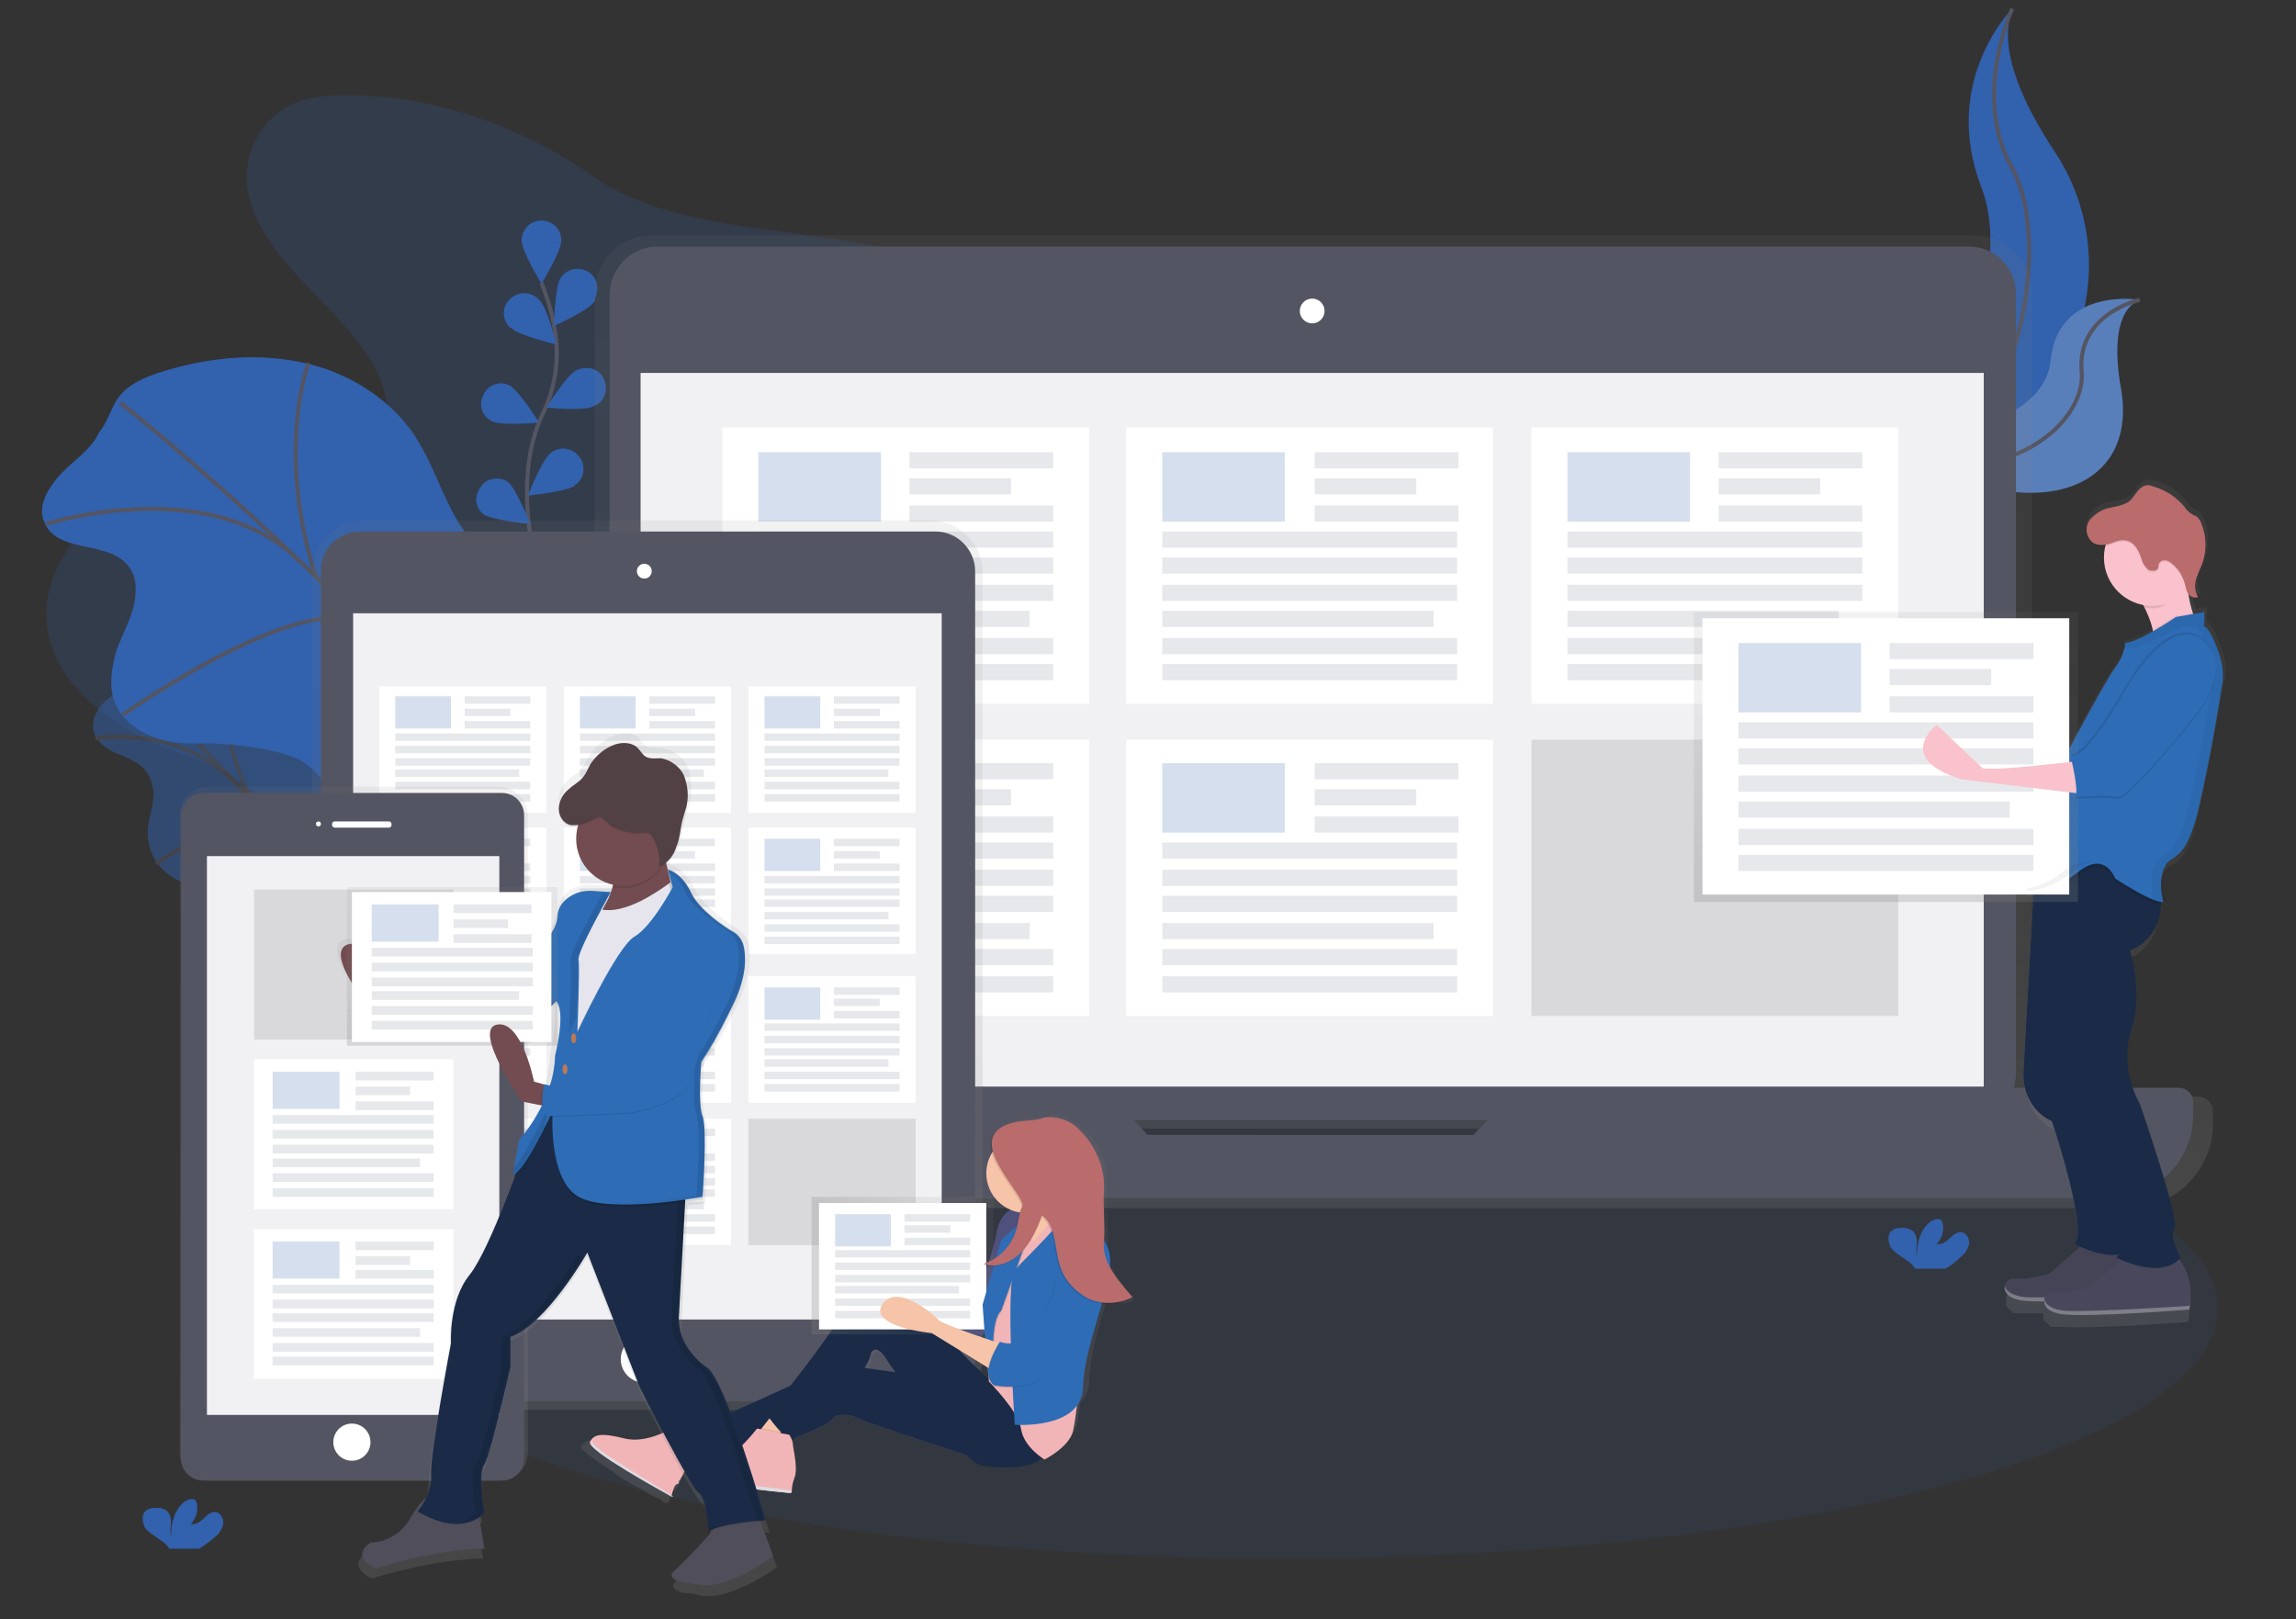 <?xml version="1.0" encoding="utf-8"?>
<!-- Generator: Adobe Illustrator 22.0.1, SVG Export Plug-In . SVG Version: 6.00 Build 0)  -->
<svg version="1.1" id="Layer_1" xmlns="http://www.w3.org/2000/svg" xmlns:xlink="http://www.w3.org/1999/xlink" x="0px" y="0px"
	 viewBox="0 0 185.3 130.7" style="enable-background:new 0 0 185.3 130.7;" xml:space="preserve">
<rect x="0" y="0" width="185.3" height="130.7" fill="#333333" stroke="none"/>
<style type="text/css">
	.st0{opacity:0.2;fill:#3261AD;enable-background:new    ;}
	.st1{opacity:0.5;}
	.st2{fill:#3261AD;}
	.st3{fill:none;stroke:#545562;stroke-width:0.324;stroke-miterlimit:10;}
	.st4{opacity:0.1;fill:#3261AD;enable-background:new    ;}
	.st5{opacity:0.2;fill:#F5F6F6;enable-background:new    ;}
	.st6{fill:url(#SVGID_1_);}
	.st7{fill:#545562;}
	.st8{fill:#F1F1F4;}
	.st9{fill:#FFFFFF;}
	.st10{fill:#E7E8EB;}
	.st11{opacity:0.1;fill:#010101;enable-background:new    ;}
	.st12{fill:url(#SVGID_2_);}
	.st13{fill:url(#SVGID_3_);}
	.st14{fill:url(#SVGID_4_);}
	.st15{fill:#F6C4A8;}
	.st16{opacity:5.000000e-02;fill:#010101;enable-background:new    ;}
	.st17{fill:#585A89;}
	.st18{fill:#F2B5B7;}
	.st19{fill:#1B2B47;}
	.st20{fill:url(#SVGID_5_);}
	.st21{fill:#2E6DB6;}
	.st22{fill:#DDDBE2;}
	.st23{fill:#BA6B6C;}
	.st24{fill:url(#SVGID_6_);}
	.st25{fill:#504E5A;}
	.st26{opacity:0.1;}
	.st27{fill:#010101;}
	.st28{fill:#724C50;}
	.st29{fill:#E6E5EE;}
	.st30{fill:#BA7956;}
	.st31{fill:url(#SVGID_7_);}
	.st32{fill:#514044;}
	.st33{fill:url(#SVGID_8_);}
	.st34{fill:#F9C2CC;}
	.st35{fill:#48475B;}
	.st36{opacity:0.3;fill:#FFFFFF;enable-background:new    ;}
	.st37{fill:#575272;}
	.st38{fill:url(#SVGID_9_);}
	.st39{opacity:5.000000e-02;}
</style>
<g>
	<path class="st0" d="M28.3,7.7c-1.3,0-2.6,0-3.9,0.4c-3.3,1-4.9,4.4-4.4,7.3s2.6,5.4,4.8,7.7s4.6,4.6,5.8,7.3
		c0.6,1.4,0.9,2.9,0.3,4.3c-0.9,2.1-3.8,3.3-6.5,3.6s-5.5-0.2-8.2-0.4c-1.1-0.1-2.3-0.1-3.4,0.2c-1.2,0.3-2.2,1-3.1,1.7
		c-3.6,2.8-6.4,6.7-5.9,10.7c0.5,4.6,5.1,8.2,10.2,10.1c1.7,0.6,3.5,1.2,4.9,2.1c3.9,2.4,4.8,7,4.4,11s-1.7,8-1,12
		c0.9,4.6,4.7,8.8,9.9,10.7c4.6,1.7,10.4,1.6,14.4-0.8c2-1.2,3.5-2.9,4.8-4.6c1.9-2.5,3.5-5.3,4.8-8.3c0.6-1.4,1.1-2.9,2.4-3.8
		c0.8-0.6,1.9-0.9,2.9-1.2c3.1-0.8,6.4-1,9.6-1.7s6.3-2,8.1-4.3c2.4-3.2,1.3-7.4,1.3-11.2c0-8.7,6.3-16.5,8.7-25
		c0.8-2.8,1-5.8-0.7-8.3c-1.2-1.7-3.1-2.9-5.2-3.8c-4.5-2.1-9.6-3-14.7-3.9c-7-1.2-15.5-1.4-20.9-5.4C42.5,10.5,35.4,7.7,28.3,7.7z"
		/>
	<g class="st1">
		<path class="st2" d="M7.9,57.3c-0.3,0.5-0.6,1.3-0.2,2.1c0.9,1.7,3.1,1.4,4.2,3c0.3,0.5,0.4,1,0.5,1.5c0,0.9-0.2,1.6-0.4,2.5
			c-0.2,1,0,2,0.4,2.8c0.5,0.9,1.3,1.6,2.3,2c0.8,0.4,1.6,0.5,2.4,0.6c1,0.2,1.9,0.6,2.9,1c0.4,0.2,0.8,0.4,1.2,0.7
			c0.5,0.4,0.9,0.8,1.2,1.3l3.4,4.3c0.4,0.6,0.9,1.1,1.5,1.6c0.6,0.5,1.2,0.9,1.9,1.2c1.4,0.7,2.8,1.4,4,1.3c1.2-0.1,2-1.2,1.5-2.8
			c-0.5-1.5-2-2.8-2.7-4.4c-1.1-2.4,0.3-4.2-0.6-6.6c-0.9-2.3-3.3-3.9-4.8-6c-1.1-1.5-1.7-3.3-2.7-4.8c-1.5-2.3-3.6-4-5.7-4.9
			c-1.8-0.8-3.8-1-5.7-0.8c-0.7,0.1-1.5,0.2-2,0.7c-0.6,0.5-0.5,1.3-0.8,2C9.1,56.2,8.3,56.6,7.9,57.3z"/>
		<path class="st3" d="M10,54.1c0,0,17.3,16.1,24.2,28.7"/>
		<path class="st3" d="M7.7,59.6c0,0,6.9-1.3,11.7,4"/>
		<path class="st3" d="M12.6,69.7c0,0,7.6-5.3,10.3-2.2"/>
		<path class="st3" d="M18,53.6c0,0-0.8,4.1,2.1,10.7"/>
		<path class="st3" d="M31.3,69.5c0,0-0.7,2.7-6.1,0.7"/>
		<path class="st3" d="M25.8,78.8c0,0,3.3-3.8,1.8-5.7"/>
	</g>
	<path class="st2" d="M4.6,38.6c-0.8,1-1.6,2.3-1,3.6c1.1,2.6,5.4,1.3,6.9,3.7c0.5,0.7,0.5,1.6,0.4,2.4c-0.2,1.5-1,2.8-1.5,4.2
		C9,53.9,8.7,55.6,9.4,57c0.7,1.4,2.2,2.3,3.6,2.7c1.4,0.4,2.9,0.3,4.3,0.3c1.7,0.1,3.4,0.3,5.1,0.7c0.7,0.2,1.4,0.4,2.1,0.8
		c0.7,0.5,1.3,1.2,1.9,1.8l5.2,6c0.7,0.8,1.4,1.6,2.2,2.2c1,0.7,2.1,1,3.2,1.4c2.4,0.7,4.9,1.5,7.1,1s4.2-2.7,3.6-5.2
		c-0.5-2.4-3-4.1-3.8-6.4c-1.3-3.7,1.9-7.1,0.9-10.9c-0.9-3.6-5-5.5-7.3-8.5c-1.6-2.2-2.3-4.9-3.7-7.2c-2-3.4-5.6-5.6-9.2-6.4
		c-3.6-0.8-7.1-0.5-10.5,0.4c-1.4,0.4-2.8,0.8-3.9,1.7c-1.2,1-1.3,2.4-2.2,3.5C7.3,36.4,5.7,37.3,4.6,38.6z"/>
	<path class="st3" d="M9.7,32.5c0,0,27.5,21.7,36.8,40.5"/>
	<path class="st3" d="M3.7,42.3c0,0,13.4-4.3,20.7,3.2"/>
	<path class="st3" d="M9.9,57.7c0,0,15.9-11.2,19.9-6.8"/>
	<path class="st3" d="M24.9,29.3c0,0-2.7,7,0.6,17.3"/>
	<path class="st3" d="M45,51.7c0,0-2.1,4.7-11.7,3"/>
	<path class="st3" d="M31.8,69c0,0,7.4-7.4,5.1-10.1"/>
	<ellipse class="st4" cx="103.6" cy="105.6" rx="75.4" ry="20.2"/>
	<path class="st2" d="M162.4,0.7c0,0-5.8,5.8-2.5,14.4s-5.6,23-5.6,23s0.1,0,0.3,0c11.9-2.1,17.9-15.8,11.2-25.9
		C163.3,8.4,161.2,4,162.4,0.7z"/>
	<path class="st3" d="M162.4,0.7c0,0-3.3,7.1,0,12.9s0.6,22.1-8.2,24.5"/>
	<path class="st2" d="M172.7,24.2c0,0-6.6-1.1-7.2,4.9s-12.8,6.8-12.8,6.8L153,36c10,6.6,19.6,4.2,18.2-4.5
		C170.6,28.3,170.7,25,172.7,24.2z"/>
	<path class="st5" d="M172.7,24.2c0,0-6.6-1.1-7.2,4.9s-12.8,6.8-12.8,6.8L153,36c10,6.6,19.6,4.2,18.2-4.5
		C170.6,28.3,170.7,25,172.7,24.2z"/>
	<path class="st3" d="M172.7,24.2c0,0-5.1,1.1-4.7,5.8c0.4,4.7-7.6,10.3-15.3,5.8"/>
	<path class="st3" d="M43.4,46.1c0,0-2.2-7.3,0.4-12.7c1.1-2.2,1.4-4.8,0.9-7.2c-0.2-1.2-0.6-2.3-1-3.4"/>
	<path class="st2" d="M45.3,19.4c0,0.9-1.6,3.5-1.6,3.5s-1.6-2.6-1.6-3.5c0-0.9,0.7-1.6,1.6-1.6S45.3,18.5,45.3,19.4z"/>
	<path class="st2" d="M48,24.3c-0.5,0.8-3.3,2-3.3,2s0.1-3.1,0.5-3.8c0.5-0.8,1.4-1,2.2-0.6s1,1.4,0.6,2.2
		C48.1,24.2,48,24.3,48,24.3z"/>
	<path class="st2" d="M47.9,32.8c-0.8,0.4-3.8,0.1-3.8,0.1s1.6-2.6,2.4-3c0.8-0.4,1.8-0.2,2.2,0.6c0.4,0.8,0.2,1.8-0.6,2.2
		C48,32.7,47.9,32.8,47.9,32.8L47.9,32.8z"/>
	<path class="st2" d="M46.4,39.2c-0.7,0.5-3.8,0.8-3.8,0.8s1.1-2.8,1.8-3.4c0.7-0.6,1.7-0.5,2.3,0.2c0.6,0.7,0.5,1.7-0.2,2.3
		C46.4,39.1,46.4,39.1,46.4,39.2z"/>
	<path class="st2" d="M41.3,26.5c0.6,0.6,3.6,1.3,3.6,1.3s-0.7-3-1.4-3.6c-0.6-0.7-1.6-0.7-2.3-0.1c-0.7,0.6-0.7,1.6-0.1,2.3
		C41.3,26.5,41.3,26.5,41.3,26.5L41.3,26.5z"/>
	<path class="st2" d="M39.7,34c0.8,0.4,3.8,0.1,3.8,0.1s-1.6-2.6-2.4-3c-0.8-0.4-1.8,0-2.1,0.8C38.6,32.7,38.9,33.6,39.7,34L39.7,34
		z"/>
	<path class="st2" d="M39,41.5c0.7,0.5,3.8,0.8,3.8,0.8s-1.1-2.8-1.8-3.4c-0.7-0.5-1.8-0.3-2.2,0.4C38.2,40.1,38.4,41,39,41.5z"/>
	
		<linearGradient id="SVGID_1_" gradientUnits="userSpaceOnUse" x1="162.35" y1="-19.325" x2="162.35" y2="59.232" gradientTransform="matrix(1 0 0 -1 -56.59 78.213)">
		<stop  offset="0" style="stop-color:#818181;stop-opacity:0.25"/>
		<stop  offset="0.54" style="stop-color:#818181;stop-opacity:0.12"/>
		<stop  offset="1" style="stop-color:#818181;stop-opacity:0.1"/>
	</linearGradient>
	<path class="st6" d="M177.3,88.5h-13.8c0.3-0.6,0.5-1.3,0.5-2.1V23.6c0-2.6-2.1-4.6-4.6-4.6H52.6C50,19,48,21.1,48,23.6v62.8
		c0,0.7,0.2,1.4,0.5,2.1H34.2c-0.7,0-1.2,0.5-1.2,1.2l0,0v1c0,3.8,3.1,6.8,6.8,6.8h0h132c3.8,0,6.8-3.1,6.8-6.8c0,0,0,0,0,0v-1
		C178.6,89,178,88.5,177.3,88.5C177.4,88.5,177.4,88.5,177.3,88.5z M92.3,92.4l-1.2-1.3h29.4l-1.3,1.3H92.3z"/>
	<path class="st7" d="M53,19.9h105.9c2.1,0,3.8,1.7,3.8,3.8v62.9c0,2.1-1.7,3.8-3.8,3.8H53c-2.1,0-3.8-1.7-3.8-3.8V23.6
		C49.3,21.6,51,19.9,53,19.9z"/>
	<rect x="51.7" y="30.1" class="st8" width="108.4" height="57.6"/>
	<circle class="st9" cx="105.9" cy="25.1" r="1"/>
	<path class="st7" d="M122.6,87.8l-3.7,3.8H92.6l-3.4-3.8H35.8c-0.7,0-1.2,0.5-1.2,1.2v1c0,3.7,3,6.7,6.7,6.7c0,0,0,0,0,0h129
		c3.7,0,6.7-3,6.7-6.7c0,0,0,0,0,0v-1c0-0.7-0.5-1.2-1.2-1.2H122.6z"/>
	<rect x="58.3" y="34.5" class="st9" width="29.6" height="22.3"/>
	<rect x="61.2" y="36.5" class="st0" width="9.9" height="5.6"/>
	<rect x="73.4" y="36.5" class="st10" width="11.6" height="1.3"/>
	<rect x="73.4" y="38.6" class="st10" width="8.2" height="1.3"/>
	<rect x="73.4" y="40.8" class="st10" width="11.6" height="1.3"/>
	<rect x="61.2" y="42.9" class="st10" width="23.8" height="1.3"/>
	<rect x="61.2" y="45" class="st10" width="23.8" height="1.3"/>
	<rect x="61.2" y="47.2" class="st10" width="23.8" height="1.3"/>
	<rect x="61.2" y="49.3" class="st10" width="21.9" height="1.3"/>
	<rect x="61.2" y="51.5" class="st10" width="23.8" height="1.3"/>
	<rect x="61.2" y="53.6" class="st10" width="23.8" height="1.3"/>
	<rect x="90.9" y="34.5" class="st9" width="29.6" height="22.3"/>
	<rect x="93.8" y="36.5" class="st0" width="9.9" height="5.6"/>
	<rect x="106.1" y="36.5" class="st10" width="11.6" height="1.3"/>
	<rect x="106.1" y="38.6" class="st10" width="8.2" height="1.3"/>
	<rect x="106.1" y="40.8" class="st10" width="11.6" height="1.3"/>
	<rect x="93.8" y="42.9" class="st10" width="23.8" height="1.3"/>
	<rect x="93.8" y="45" class="st10" width="23.8" height="1.3"/>
	<rect x="93.8" y="47.2" class="st10" width="23.8" height="1.3"/>
	<rect x="93.8" y="49.3" class="st10" width="21.9" height="1.3"/>
	<rect x="93.8" y="51.5" class="st10" width="23.8" height="1.3"/>
	<rect x="93.8" y="53.6" class="st10" width="23.8" height="1.3"/>
	<rect x="123.6" y="34.5" class="st9" width="29.6" height="22.3"/>
	<rect x="126.5" y="36.5" class="st0" width="9.9" height="5.6"/>
	<rect x="138.7" y="36.5" class="st10" width="11.6" height="1.3"/>
	<rect x="138.7" y="38.6" class="st10" width="8.2" height="1.3"/>
	<rect x="138.7" y="40.8" class="st10" width="11.6" height="1.3"/>
	<rect x="126.5" y="42.9" class="st10" width="23.8" height="1.3"/>
	<rect x="126.5" y="45" class="st10" width="23.8" height="1.3"/>
	<rect x="126.5" y="47.2" class="st10" width="23.8" height="1.3"/>
	<rect x="126.5" y="49.3" class="st10" width="21.9" height="1.3"/>
	<rect x="126.5" y="51.5" class="st10" width="23.8" height="1.3"/>
	<rect x="126.5" y="53.6" class="st10" width="23.8" height="1.3"/>
	<rect x="58.3" y="59.7" class="st9" width="29.6" height="22.3"/>
	<rect x="61.2" y="61.6" class="st0" width="9.9" height="5.6"/>
	<rect x="73.4" y="61.6" class="st10" width="11.6" height="1.3"/>
	<rect x="73.4" y="63.7" class="st10" width="8.2" height="1.3"/>
	<rect x="73.4" y="65.9" class="st10" width="11.6" height="1.3"/>
	<rect x="61.2" y="68" class="st10" width="23.8" height="1.3"/>
	<rect x="61.2" y="70.2" class="st10" width="23.8" height="1.3"/>
	<rect x="61.2" y="72.3" class="st10" width="23.8" height="1.3"/>
	<rect x="61.2" y="74.5" class="st10" width="21.9" height="1.3"/>
	<rect x="61.2" y="76.6" class="st10" width="23.8" height="1.3"/>
	<rect x="61.2" y="78.8" class="st10" width="23.8" height="1.3"/>
	<rect x="90.9" y="59.7" class="st9" width="29.6" height="22.3"/>
	<rect x="93.8" y="61.6" class="st0" width="9.9" height="5.6"/>
	<rect x="106.1" y="61.6" class="st10" width="11.6" height="1.3"/>
	<rect x="106.1" y="63.7" class="st10" width="8.2" height="1.3"/>
	<rect x="106.1" y="65.9" class="st10" width="11.6" height="1.3"/>
	<rect x="93.8" y="68" class="st10" width="23.8" height="1.3"/>
	<rect x="93.8" y="70.2" class="st10" width="23.8" height="1.3"/>
	<rect x="93.8" y="72.3" class="st10" width="23.8" height="1.3"/>
	<rect x="93.8" y="74.5" class="st10" width="21.9" height="1.3"/>
	<rect x="93.8" y="76.6" class="st10" width="23.8" height="1.3"/>
	<rect x="93.8" y="78.8" class="st10" width="23.8" height="1.3"/>
	<rect x="123.6" y="59.7" class="st11" width="29.6" height="22.3"/>
	
		<linearGradient id="SVGID_2_" gradientUnits="userSpaceOnUse" x1="108.835" y1="-35.573" x2="108.835" y2="36.172" gradientTransform="matrix(1 0 0 -1 -56.59 78.213)">
		<stop  offset="0" style="stop-color:#818181;stop-opacity:0.25"/>
		<stop  offset="0.54" style="stop-color:#818181;stop-opacity:0.12"/>
		<stop  offset="1" style="stop-color:#818181;stop-opacity:0.1"/>
	</linearGradient>
	<path class="st12" d="M75.1,42H29.4c-2.3,0-4.2,1.9-4.2,4.2c0,0,0,0,0,0v63.4c0,2.3,1.9,4.2,4.2,4.2c0,0,0,0,0,0h45.7
		c2.3,0,4.2-1.9,4.2-4.2c0,0,0,0,0,0V46.2C79.3,43.9,77.4,42,75.1,42C75.1,42,75.1,42,75.1,42z"/>
	<path class="st7" d="M29.1,42.9h46.4c1.8,0,3.2,1.5,3.2,3.2v63.8c0,1.8-1.5,3.2-3.2,3.2H29.1c-1.8,0-3.2-1.5-3.2-3.2V46.1
		C25.8,44.4,27.3,42.9,29.1,42.9z"/>
	<rect x="28.5" y="49.5" class="st8" width="47.5" height="57"/>
	<circle class="st9" cx="52" cy="46.1" r="0.6"/>
	<circle class="st9" cx="52" cy="109.7" r="1.9"/>
	<rect x="30.6" y="55.4" class="st9" width="13.5" height="10.2"/>
	<rect x="31.9" y="56.2" class="st0" width="4.5" height="2.6"/>
	<rect x="37.5" y="56.2" class="st10" width="5.3" height="0.6"/>
	<rect x="37.5" y="57.2" class="st10" width="3.7" height="0.6"/>
	<rect x="37.5" y="58.2" class="st10" width="5.3" height="0.6"/>
	<rect x="31.9" y="59.2" class="st10" width="10.9" height="0.6"/>
	<rect x="31.9" y="60.2" class="st10" width="10.9" height="0.6"/>
	<rect x="31.9" y="61.2" class="st10" width="10.9" height="0.6"/>
	<rect x="31.9" y="62.1" class="st10" width="10" height="0.6"/>
	<rect x="31.9" y="63.1" class="st10" width="10.9" height="0.6"/>
	<rect x="31.9" y="64.1" class="st10" width="10.9" height="0.6"/>
	<rect x="45.5" y="55.4" class="st9" width="13.5" height="10.2"/>
	<rect x="46.8" y="56.2" class="st0" width="4.5" height="2.6"/>
	<rect x="52.4" y="56.2" class="st10" width="5.3" height="0.6"/>
	<rect x="52.4" y="57.2" class="st10" width="3.7" height="0.6"/>
	<rect x="52.4" y="58.2" class="st10" width="5.3" height="0.6"/>
	<rect x="46.8" y="59.2" class="st10" width="10.9" height="0.6"/>
	<rect x="46.8" y="60.2" class="st10" width="10.9" height="0.6"/>
	<rect x="46.8" y="61.2" class="st10" width="10.9" height="0.6"/>
	<rect x="46.8" y="62.1" class="st10" width="10" height="0.6"/>
	<rect x="46.8" y="63.1" class="st10" width="10.9" height="0.6"/>
	<rect x="46.8" y="64.1" class="st10" width="10.9" height="0.6"/>
	<rect x="60.4" y="55.4" class="st9" width="13.5" height="10.2"/>
	<rect x="61.7" y="56.2" class="st0" width="4.5" height="2.6"/>
	<rect x="67.3" y="56.2" class="st10" width="5.3" height="0.6"/>
	<rect x="67.3" y="57.2" class="st10" width="3.7" height="0.6"/>
	<rect x="67.3" y="58.2" class="st10" width="5.3" height="0.6"/>
	<rect x="61.7" y="59.2" class="st10" width="10.9" height="0.6"/>
	<rect x="61.7" y="60.2" class="st10" width="10.9" height="0.6"/>
	<rect x="61.7" y="61.2" class="st10" width="10.9" height="0.6"/>
	<rect x="61.7" y="62.1" class="st10" width="10" height="0.6"/>
	<rect x="61.7" y="63.1" class="st10" width="10.9" height="0.6"/>
	<rect x="61.7" y="64.1" class="st10" width="10.9" height="0.6"/>
	<rect x="30.6" y="66.8" class="st9" width="13.5" height="10.2"/>
	<rect x="31.9" y="67.7" class="st0" width="4.5" height="2.6"/>
	<rect x="37.5" y="67.7" class="st10" width="5.3" height="0.6"/>
	<rect x="37.5" y="68.7" class="st10" width="3.7" height="0.6"/>
	<rect x="37.5" y="69.7" class="st10" width="5.3" height="0.6"/>
	<rect x="31.9" y="70.7" class="st10" width="10.9" height="0.6"/>
	<rect x="31.9" y="71.7" class="st10" width="10.9" height="0.6"/>
	<rect x="31.9" y="72.6" class="st10" width="10.9" height="0.6"/>
	<rect x="31.9" y="73.6" class="st10" width="10" height="0.6"/>
	<rect x="31.9" y="74.6" class="st10" width="10.9" height="0.6"/>
	<rect x="31.9" y="75.6" class="st10" width="10.9" height="0.6"/>
	<rect x="45.5" y="66.8" class="st9" width="13.5" height="10.2"/>
	<rect x="46.8" y="67.7" class="st0" width="4.5" height="2.6"/>
	<rect x="52.4" y="67.7" class="st10" width="5.3" height="0.6"/>
	<rect x="52.4" y="68.7" class="st10" width="3.7" height="0.6"/>
	<rect x="52.4" y="69.7" class="st10" width="5.3" height="0.6"/>
	<rect x="46.8" y="70.7" class="st10" width="10.9" height="0.6"/>
	<rect x="46.8" y="71.7" class="st10" width="10.9" height="0.6"/>
	<rect x="46.8" y="72.6" class="st10" width="10.9" height="0.6"/>
	<rect x="46.8" y="73.6" class="st10" width="10" height="0.6"/>
	<rect x="46.8" y="74.6" class="st10" width="10.9" height="0.6"/>
	<rect x="46.8" y="75.6" class="st10" width="10.9" height="0.6"/>
	<rect x="60.4" y="66.8" class="st9" width="13.5" height="10.2"/>
	<rect x="61.7" y="67.7" class="st0" width="4.5" height="2.6"/>
	<rect x="67.3" y="67.7" class="st10" width="5.3" height="0.6"/>
	<rect x="67.3" y="68.7" class="st10" width="3.7" height="0.6"/>
	<rect x="67.3" y="69.7" class="st10" width="5.3" height="0.6"/>
	<rect x="61.7" y="70.7" class="st10" width="10.9" height="0.6"/>
	<rect x="61.7" y="71.7" class="st10" width="10.9" height="0.6"/>
	<rect x="61.7" y="72.6" class="st10" width="10.9" height="0.6"/>
	<rect x="61.7" y="73.6" class="st10" width="10" height="0.6"/>
	<rect x="61.7" y="74.6" class="st10" width="10.9" height="0.6"/>
	<rect x="61.7" y="75.6" class="st10" width="10.9" height="0.6"/>
	<rect x="30.6" y="78.8" class="st9" width="13.5" height="10.2"/>
	<rect x="31.9" y="79.7" class="st0" width="4.5" height="2.6"/>
	<rect x="37.5" y="79.7" class="st10" width="5.3" height="0.6"/>
	<rect x="37.5" y="80.6" class="st10" width="3.7" height="0.6"/>
	<rect x="37.5" y="81.6" class="st10" width="5.3" height="0.6"/>
	<rect x="31.9" y="82.6" class="st10" width="10.9" height="0.6"/>
	<rect x="31.9" y="83.6" class="st10" width="10.9" height="0.6"/>
	<rect x="31.9" y="84.6" class="st10" width="10.9" height="0.6"/>
	<rect x="31.9" y="85.5" class="st10" width="10" height="0.6"/>
	<rect x="31.9" y="86.5" class="st10" width="10.9" height="0.6"/>
	<rect x="31.9" y="87.5" class="st10" width="10.9" height="0.6"/>
	<rect x="45.5" y="78.8" class="st9" width="13.5" height="10.2"/>
	<rect x="46.8" y="79.7" class="st0" width="4.5" height="2.6"/>
	<rect x="52.4" y="79.7" class="st10" width="5.3" height="0.6"/>
	<rect x="52.4" y="80.6" class="st10" width="3.7" height="0.6"/>
	<rect x="52.4" y="81.6" class="st10" width="5.3" height="0.6"/>
	<rect x="46.8" y="82.6" class="st10" width="10.9" height="0.6"/>
	<rect x="46.8" y="83.6" class="st10" width="10.9" height="0.6"/>
	<rect x="46.8" y="84.6" class="st10" width="10.9" height="0.6"/>
	<rect x="46.8" y="85.5" class="st10" width="10" height="0.6"/>
	<rect x="46.8" y="86.5" class="st10" width="10.9" height="0.6"/>
	<rect x="46.8" y="87.5" class="st10" width="10.9" height="0.6"/>
	<rect x="60.4" y="78.8" class="st9" width="13.5" height="10.2"/>
	<rect x="61.7" y="79.7" class="st0" width="4.5" height="2.6"/>
	<rect x="67.3" y="79.7" class="st10" width="5.3" height="0.6"/>
	<rect x="67.3" y="80.6" class="st10" width="3.7" height="0.6"/>
	<rect x="67.3" y="81.6" class="st10" width="5.3" height="0.6"/>
	<rect x="61.7" y="82.6" class="st10" width="10.9" height="0.6"/>
	<rect x="61.7" y="83.6" class="st10" width="10.9" height="0.6"/>
	<rect x="61.7" y="84.6" class="st10" width="10.9" height="0.6"/>
	<rect x="61.7" y="85.5" class="st10" width="10" height="0.6"/>
	<rect x="61.7" y="86.5" class="st10" width="10.9" height="0.6"/>
	<rect x="61.7" y="87.5" class="st10" width="10.9" height="0.6"/>
	<rect x="30.6" y="90.3" class="st9" width="13.5" height="10.2"/>
	<rect x="31.9" y="91.1" class="st0" width="4.5" height="2.6"/>
	<rect x="37.5" y="91.1" class="st10" width="5.3" height="0.6"/>
	<rect x="37.5" y="92.1" class="st10" width="3.7" height="0.6"/>
	<rect x="37.5" y="93.1" class="st10" width="5.3" height="0.6"/>
	<rect x="31.9" y="94.1" class="st10" width="10.9" height="0.6"/>
	<rect x="31.9" y="95.1" class="st10" width="10.9" height="0.6"/>
	<rect x="31.9" y="96" class="st10" width="10.9" height="0.6"/>
	<rect x="31.9" y="97" class="st10" width="10" height="0.6"/>
	<rect x="31.9" y="98" class="st10" width="10.9" height="0.6"/>
	<rect x="31.9" y="99" class="st10" width="10.9" height="0.6"/>
	<rect x="45.5" y="90.3" class="st9" width="13.5" height="10.2"/>
	<rect x="46.8" y="91.1" class="st0" width="4.5" height="2.6"/>
	<rect x="52.4" y="91.1" class="st10" width="5.3" height="0.6"/>
	<rect x="52.4" y="92.1" class="st10" width="3.7" height="0.6"/>
	<rect x="52.4" y="93.1" class="st10" width="5.3" height="0.6"/>
	<rect x="46.8" y="94.1" class="st10" width="10.9" height="0.6"/>
	<rect x="46.8" y="95.1" class="st10" width="10.9" height="0.6"/>
	<rect x="46.8" y="96" class="st10" width="10.9" height="0.6"/>
	<rect x="46.8" y="97" class="st10" width="10" height="0.6"/>
	<rect x="46.8" y="98" class="st10" width="10.9" height="0.6"/>
	<rect x="46.8" y="99" class="st10" width="10.9" height="0.6"/>
	<rect x="60.4" y="90.3" class="st11" width="13.5" height="10.2"/>
	
		<linearGradient id="SVGID_3_" gradientUnits="userSpaceOnUse" x1="85.1" y1="-41.371" x2="85.1" y2="14.692" gradientTransform="matrix(1 0 0 -1 -56.59 78.213)">
		<stop  offset="0" style="stop-color:#818181;stop-opacity:0.25"/>
		<stop  offset="0.54" style="stop-color:#818181;stop-opacity:0.12"/>
		<stop  offset="1" style="stop-color:#818181;stop-opacity:0.1"/>
	</linearGradient>
	<path class="st13" d="M40.3,63.5H16.8c-1.3,0-2.3,1-2.3,2.3v0v51.4c0,1.3,1,2.3,2.3,2.3h0h23.5c1.3,0,2.3-1,2.3-2.3l0,0V65.8
		C42.6,64.6,41.5,63.5,40.3,63.5C40.3,63.5,40.3,63.5,40.3,63.5z"/>
	<path class="st7" d="M16.4,64h24.1c1,0,1.8,0.8,1.8,1.8v51.9c0,1-0.8,1.8-1.8,1.8H16.4c-1,0-1.8-0.8-1.8-1.8V65.7
		C14.7,64.8,15.5,64,16.4,64z"/>
	<rect x="16.7" y="69.1" class="st8" width="23.6" height="45.1"/>
	<circle class="st9" cx="25.7" cy="66.5" r="0.2"/>
	<path class="st9" d="M27,66.3h4.4c0.1,0,0.2,0.1,0.2,0.2v0.1c0,0.1-0.1,0.2-0.2,0.2H27c-0.1,0-0.2-0.1-0.2-0.2v-0.1
		C26.8,66.4,26.9,66.3,27,66.3z"/>
	<circle class="st9" cx="28.4" cy="116.4" r="1.5"/>
	<rect x="20.5" y="71.8" class="st11" width="16.1" height="12.1"/>
	<rect x="20.5" y="85.5" class="st9" width="16.1" height="12.1"/>
	<rect x="22" y="86.5" class="st0" width="5.4" height="3"/>
	<rect x="28.7" y="86.5" class="st10" width="6.3" height="0.7"/>
	<rect x="28.7" y="87.7" class="st10" width="4.4" height="0.7"/>
	<rect x="28.7" y="88.9" class="st10" width="6.3" height="0.7"/>
	<rect x="22" y="90" class="st10" width="13" height="0.7"/>
	<rect x="22" y="91.2" class="st10" width="13" height="0.7"/>
	<rect x="22" y="92.4" class="st10" width="13" height="0.7"/>
	<rect x="22" y="93.5" class="st10" width="11.9" height="0.7"/>
	<rect x="22" y="94.7" class="st10" width="13" height="0.7"/>
	<rect x="22" y="95.9" class="st10" width="13" height="0.7"/>
	<rect x="20.5" y="99.2" class="st9" width="16.1" height="12.1"/>
	<rect x="22" y="100.2" class="st0" width="5.4" height="3"/>
	<rect x="28.7" y="100.2" class="st10" width="6.3" height="0.7"/>
	<rect x="28.7" y="101.4" class="st10" width="4.4" height="0.7"/>
	<rect x="28.7" y="102.5" class="st10" width="6.3" height="0.7"/>
	<rect x="22" y="103.7" class="st10" width="13" height="0.7"/>
	<rect x="22" y="104.9" class="st10" width="13" height="0.7"/>
	<rect x="22" y="106" class="st10" width="13" height="0.7"/>
	<rect x="22" y="107.2" class="st10" width="11.9" height="0.7"/>
	<rect x="22" y="108.4" class="st10" width="13" height="0.7"/>
	<rect x="22" y="109.5" class="st10" width="13" height="0.7"/>
	
		<linearGradient id="SVGID_4_" gradientUnits="userSpaceOnUse" x1="125.8" y1="-43.062" x2="125.8" y2="-11.753" gradientTransform="matrix(1 0 0 -1 -56.59 78.213)">
		<stop  offset="0" style="stop-color:#818181;stop-opacity:0.25"/>
		<stop  offset="0.54" style="stop-color:#818181;stop-opacity:0.12"/>
		<stop  offset="1" style="stop-color:#818181;stop-opacity:0.1"/>
	</linearGradient>
	<path class="st14" d="M91.6,104.9c-1.1-1.3-2.4-2.8-2.2-4.6c0.1-1.4-0.2-2.7-0.1-4.2c0.1-2-0.3-3.6-1.8-4.9
		c-0.9-0.8-2.3-1.4-2.7-1.2c-0.8,0.3-1.8,0.2-2.6,0.4c-0.7,0.2-1.1,0.4-1.4,0.7c-0.5,0.5-0.6,1.2-0.3,1.9c-0.9,1.6-0.3,3.5,1.3,4.4
		c0.1,0.1,0.2,0.1,0.3,0.2c-0.6,0.3-1.1,0.8-1.3,2c-0.1,0.8-0.4,1.6-0.6,2.4c-0.1,0.1-0.3,0.1-0.4,0.2c0,0,0.1,0,0.1,0
		c-0.1,0-0.1,0-0.2,0.1c0.1,0,0.2,0.1,0.4,0.1c-0.4,1.1-1,2.2-1.8,3.2c0,0-1.8,0.4-2.5-0.3c0,0,0.1,0.1,0.3,0.3
		c-0.7-0.3-1.8-0.8-2.8-1.2c-0.7-0.3-0.9,0-0.9,0.4c-0.2,0-0.3,0.1-0.5,0.2c-0.2-0.1-0.4-0.3-0.7-0.4c-0.4-0.1-1.7-0.8-3.1,1.6
		c-0.8,1.4-2.8,4-4.3,5.9c-3,1.4-6.8,3.1-8.2,3.5h-0.9c-0.1-0.2-0.2-0.3-0.2-0.3l-0.1,0l0,0c0,0-1.8,1.2-3.6,1.3
		c-0.3,0-0.5,0-0.8-0.1c-0.8-0.2-1.4-0.3-1.9-0.3c-0.5,0-0.8,0.1-1,0.3l0,0c0,0,0,0.1-0.1,0.1l0,0c0,0,0,0.1-0.1,0.1l0,0
		c0,0,0,0.1,0,0.1c0,0.1,0,0.1,0.1,0.2c0,0,0.1,0.1,0.1,0.1l0.1,0.1c0.4,0.3,0.8,0.6,1.2,0.9c0.2,0.1,0.3,0.2,0.5,0.3l0.3,0.2
		l0.3,0.2l0.1,0.1l0.1,0.1l0.2,0.1l0.1,0.1l0.3,0.2l0.2,0.1c0.5,0.3,1.1,0.6,1.6,0.9l0.3,0.2l0,0l0.2,0.1l0.4,0.2l0.3,0.1l0.1,0.1
		l0.1,0.1l0,0l0.2,0.1c0.1,0,0.2,0,0.3-0.1c0.1-0.3,0.2-0.9,0.4-0.9c0.2,0,0.9-1.3,1.1-2.2h2c0.4,0,0.8-0.1,1.2-0.2
		c-0.5,0.4-1,0.6-1.4,0.5c-0.8-0.2-1.6,0.3-1.7,0.8l0,0c0,0,0,0,0,0c0,0,0,0,0,0c0,0,0,0,0,0c0,0,0,0,0,0c0,0,0,0,0,0c0,0,0,0,0,0
		c0,0,0,0,0,0c0,0,0,0,0,0s0,0,0,0c0,0,0,0,0,0.1v0c0,0,0,0,0,0.1l0,0l0,0l0,0l0,0l0,0l0,0l0,0l0.1,0l0,0l0.1,0l0,0c0,0,0.1,0,0.1,0
		c0,0,0.1,0,0.2,0.1l0.1,0l0.1,0l0.1,0l0.3,0.1l0.1,0l0.1,0l0.2,0l0.5,0.1l0.4,0.1l0.6,0.1l0.1,0l0.2,0l0.3,0l0.2,0l0,0l0.5,0.1
		l0.2,0l0.3,0c0.4,0.1,0.8,0.1,1.2,0.1l0.4,0l0.2,0l0.1,0l0.3,0l0.1,0l0.2,0l0.3,0h0l0.2,0l0,0c0.1,0,0.2-0.1,0.2-0.1c0,0,0,0,0,0
		l0,0l0,0c0,0,0,0,0,0c0,0,0-0.1,0-0.1c0-0.2,0-0.5,0.1-0.7c0,0,0-0.1,0-0.1l0,0c0-0.1,0-0.1,0.1-0.2c0,0,0-0.1,0-0.1l0,0
		c0,0,0,0,0-0.1c0.2-0.7,0-2-0.1-2.5c0-0.2-0.1-0.3-0.1-0.5c0,0,0,0,0,0c0.1,0,0.2-0.1,0.3-0.2c1.5-0.5,2.8-1.1,3.2-1.8
		c0.7-0.2,1.3-0.1,1.9,0.2c0.8,0.4,6.7,2.3,9.4,3.2c0.5,0.4,0.9,0.7,1.1,0.6c0,0,3.5,0.6,4.9-0.5c0.1,0.1,0.2,0.1,0.2,0.1
		s2-1,2.3-2.3c0.1-0.4,0.2-1.1,0.3-1.8c0.5-0.5,0.7-1.1,0.7-1.8c0.1-2.2,0.9-4.7,1.6-7C90.5,105.5,90.8,105.3,91.6,104.9l-0.1,0.1
		L91.6,104.9z M79.9,108.2l-0.4-0.1c0.1-0.2,0.2-0.4,0.3-0.6L79.9,108.2z M77.7,109.1l2.4,1.4l0,0.3c0,0.2,0,0.4,0,0.7
		C79.1,110.6,77.8,109.5,77.7,109.1L77.7,109.1z M76.7,107.1c-0.3-0.1-0.5-0.2-0.6-0.3l0.5,0C76.7,106.9,76.7,107,76.7,107.1
		L76.7,107.1z M70.4,109.4c0,0,0.4-0.9,1.3,0.6c0.1,0.2,0.4,0.6,0.8,1.1l-2.7-0.4C70.1,110.3,70.3,109.9,70.4,109.4L70.4,109.4z"/>
	<path class="st15" d="M76.3,105.7c0,0-1.9-0.8-3.3-1.4c-1.5-0.6-0.6,1.4-0.6,1.4s2.5,0.7,2.5,0.8s2.1,0.2,2.1,0.2L76.3,105.7z"/>
	<path class="st16" d="M76.3,105.7c0,0-1.9-0.8-3.3-1.4c-1.5-0.6-0.6,1.4-0.6,1.4s2.5,0.7,2.5,0.8s2.1,0.2,2.1,0.2L76.3,105.7z"/>
	<path class="st17" d="M84.3,97.9c0,0-3.3-1.8-3.9,1.7c-0.4,2.1-1.2,4.1-2.5,5.8c0,0-1.8,0.4-2.5-0.3c0,0,1.7,2,0.9,2.2
		c0,0,1.8,1.3,2.6,0.9c0.8-0.4,1.4-3.1,1.7-3.7S81.9,97.7,84.3,97.9z"/>
	<path class="st11" d="M84.3,97.9c0,0-3.3-1.8-3.9,1.7c-0.4,2.1-1.2,4.1-2.5,5.8c0,0-1.8,0.4-2.5-0.3c0,0,1.7,2,0.9,2.2
		c0,0,1.8,1.3,2.6,0.9c0.8-0.4,1.4-3.1,1.7-3.7S81.9,97.7,84.3,97.9z"/>
	<path class="st15" d="M82.4,96.8c0,0,2.1,2.4,2.2,4.3c0.1,2,2.4-2.1,2.6-2.2c0.2-0.1-2-3.4-2.2-4.5C84.7,93.3,82.4,96.8,82.4,96.8z
		"/>
	<polygon class="st15" points="83.8,97.8 82.5,99 83.1,101.4 84.8,99.9 84.6,98.3 	"/>
	<polygon class="st15" points="56.6,115.3 54.3,115.3 55.2,117.4 57.4,116.8 	"/>
	<path class="st11" d="M54.8,115c0,0-2.3,1.6-4.3,1.1c-2-0.5-2.5-0.3-2.8,0.3c-0.2,0.6,5.6,3.8,6.5,4.3c0,0,0.1,0,0.1,0c0,0,0,0,0,0
		c0.1-0.3,0.2-0.8,0.4-0.9c0.2-0.1,1.2-1.9,1.1-2.6C55.9,116.5,54.8,115,54.8,115z"/>
	<path class="st18" d="M54.7,115c0,0-2.3,1.6-4.3,1.1c-2-0.5-2.5-0.3-2.8,0.3c-0.2,0.6,5.6,3.8,6.5,4.3c0,0,0.1,0,0.1,0c0,0,0,0,0,0
		c0.1-0.3,0.2-0.8,0.4-0.9c0.2-0.1,1.2-1.9,1.1-2.6C55.8,116.5,54.7,115,54.7,115z"/>
	<path class="st17" d="M74.1,111l-6.6-0.9c0,0-10.7,5.1-12,5.2l0.3,2.3h2c0.8,0,8.5-1.7,9.6-3.3c0.6-0.2,1.3-0.1,1.9,0.2
		c1,0.5,10.4,3.5,10.4,3.5L74.1,111z"/>
	<path class="st19" d="M74.1,111l-6.6-0.9c0,0-10.7,5.1-12,5.2l0.3,2.3h2c0.8,0,8.5-1.7,9.6-3.3c0.6-0.2,1.3-0.1,1.9,0.2
		c1,0.5,10.4,3.5,10.4,3.5L74.1,111z"/>
	<polygon class="st15" points="62.4,114.1 61.3,115.5 62.4,116.1 64,114.9 	"/>
	<path class="st19" d="M81.2,112.5c0,0-3.5-3-3.8-3.6c-0.2-0.6-6.1-4.3-6.5-4.4c-0.4-0.1-1.7-0.8-3,1.6c-1.3,2.4-6,8.1-6,8.1
		s1.5,2.1,2,2c0.5-0.1,6-4.7,6.4-7c0,0,0.4-0.9,1.3,0.6c0.9,1.5,6.6,8.6,7.7,8.5c0,0,4.2,0.7,5.1-1
		C85.3,115.6,81.2,112.5,81.2,112.5z"/>
	
		<linearGradient id="SVGID_5_" gradientUnits="userSpaceOnUse" x1="65.465" y1="31.16" x2="80.209" y2="31.16" gradientTransform="matrix(1 0 0 -1 0 133.333)">
		<stop  offset="0" style="stop-color:#818181;stop-opacity:0.25"/>
		<stop  offset="0.54" style="stop-color:#818181;stop-opacity:0.12"/>
		<stop  offset="1" style="stop-color:#818181;stop-opacity:0.1"/>
	</linearGradient>
	<rect x="65.5" y="96.6" class="st20" width="14.7" height="11.1"/>
	<rect x="66.1" y="97.1" class="st9" width="13.5" height="10.2"/>
	<rect x="67.4" y="98" class="st0" width="4.5" height="2.6"/>
	<rect x="73" y="98" class="st10" width="5.3" height="0.6"/>
	<rect x="73" y="98.9" class="st10" width="3.7" height="0.6"/>
	<rect x="73" y="99.9" class="st10" width="5.3" height="0.6"/>
	<rect x="67.4" y="100.9" class="st10" width="10.9" height="0.6"/>
	<rect x="67.4" y="101.9" class="st10" width="10.9" height="0.6"/>
	<rect x="67.4" y="102.9" class="st10" width="10.9" height="0.6"/>
	<rect x="67.4" y="103.8" class="st10" width="10" height="0.6"/>
	<rect x="67.4" y="104.8" class="st10" width="10.9" height="0.6"/>
	<rect x="67.4" y="105.8" class="st10" width="10.9" height="0.6"/>
	<path class="st18" d="M83.2,98.1c0,0-1.2,0.5-1.3,2.8c-0.1,2.3-2.3,6.1-2.3,6.1l0.2,4.5c0,0,2.4,2.4,2.6,3.8
		c0.2,1.5,1.9,2.5,1.9,2.5s2-1,2.3-2.3s0.5-4.4,1-5.6c0.5-1.2,0.2-8.6,0.2-8.6l-1.5-2.6l-0.8-0.9l-2.1,2.4
		C83.4,100.3,82.2,98.8,83.2,98.1z"/>
	<path class="st11" d="M80.3,110.1c0,0-0.3-3.5,0.6-4.3l1.8-5c0,0,0.6-2.4,0.5-2.6c-0.1-0.2-2.3,1.9-2.3,1.9l-1.5,5.2l0.4,5.5
		L80.3,110.1z"/>
	<path class="st21" d="M80.2,110.1c0,0-0.3-3.5,0.6-4.3l1.8-5c0,0,0.7-2.5,0.6-2.7c-0.1-0.2-2.4,2-2.4,2l-1.5,5.2l0.4,5.5
		L80.2,110.1z"/>
	<path class="st15" d="M80.9,108.5c0,0-4.9-1.6-5.2-2c-0.3-0.4-3.4-3-4.5-1.2s4,2.3,4,2.3l5.2,3.2L80.9,108.5z"/>
	<path class="st11" d="M62.6,115.5l-1.5-0.3c0,0-2.4,3.1-3.6,2.7s-2.4,1-1.1,1.5c1.2,0.4,6.3,0.9,7.3,1c0.1,0,0.2,0,0.2-0.1
		c0,0,0,0,0,0c0-0.4,0.1-0.8,0.2-1.1c0.3-0.6,0-2-0.1-2.6c0-0.3-0.1-0.6-0.3-0.9L62.6,115.5z"/>
	<path class="st18" d="M62.6,115.6l-1.5-0.3c0,0-2.4,3.1-3.6,2.7c-1.3-0.3-2.4,1-1.1,1.5c1.2,0.4,6.3,0.9,7.3,1c0.1,0,0.2,0,0.2-0.1
		c0,0,0,0,0,0c0-0.4,0.1-0.8,0.2-1.1c0.3-0.6,0-2-0.1-2.6c0-0.3-0.1-0.6-0.3-0.9L62.6,115.6z"/>
	<circle class="st11" cx="83.1" cy="94.7" r="3.2"/>
	<circle class="st15" cx="82.8" cy="94.7" r="3.2"/>
	<path class="st21" d="M85.9,97.8c0,0,3.7,1.3,3.7,3.9s-2.1,6.9-2.2,10.3c-0.1,3.4-5.5,3-5.5,3s-0.8-11.6,0-12.5
		S86.3,98.2,85.9,97.8z"/>
	<path class="st11" d="M85.2,103.4c0,0-1.4,6.1-4.6,5c0,0-1.7,2.5-0.5,3.5c0,0,2.9,0.7,4.7-1.2s3.2-2.6,3.5-4.8
		c0.3-2.3,0.5-5.4-0.5-5.1C86.9,101.1,85.2,103.4,85.2,103.4z"/>
	<path class="st21" d="M85.3,103.3c0,0-1.4,6.1-4.6,5c0,0-1.7,2.5-0.5,3.5c0,0,2.9,0.7,4.7-1.2c1.9-1.9,3.2-2.6,3.5-4.8
		s0.5-5.4-0.5-5.1S85.3,103.3,85.3,103.3z"/>
	<path class="st22" d="M64.2,119C64.2,119,64.2,119,64.2,119c-0.1,0.2-0.1,0.4-0.2,0.5c0-0.1,0.1-0.2,0.1-0.2
		C64.1,119.2,64.2,119.1,64.2,119z"/>
	<path class="st22" d="M56.5,119.2c-0.4-0.1-0.6-0.4-0.6-0.6c-0.2,0.3-0.1,0.7,0.5,0.9c1.2,0.4,6.3,0.9,7.3,1c0.1,0,0.2,0,0.2-0.1
		c0,0,0,0,0,0l0,0c0-0.1-0.1-0.1-0.1-0.1C62.7,120.1,57.7,119.6,56.5,119.2z"/>
	<path class="st22" d="M47.8,116.3c0-0.1,0.1-0.1,0.1-0.2c-0.1,0.1-0.2,0.2-0.2,0.4c-0.2,0.6,5.6,3.8,6.5,4.3c0,0,0.1,0,0.1,0
		c0,0,0,0,0,0l0,0c0,0,0-0.1-0.1-0.1C53.2,120,47.5,116.8,47.8,116.3z"/>
	<path class="st22" d="M54.8,119.6c-0.1,0-0.1,0.1-0.2,0.2h0C54.7,119.8,54.8,119.7,54.8,119.6C54.9,119.6,54.8,119.6,54.8,119.6z"
		/>
	<path class="st11" d="M82.4,97.5c-0.3,0.6-0.3,1.3-0.5,1.9c-0.4,1.3-1.4,2.3-2.6,2.7c1,0.4,2.2-0.1,3-0.9c0.8-0.8,1.3-1.9,1.7-3
		c1.1,0.8,1,2.5,1.4,3.9c0.3,1.2,1.2,2.2,2.3,2.8c1.1,0.5,2.4,0.5,3.6-0.1c-1.1-1.3-2.6-3-2.4-4.8c0.1-1.4-0.8-2.4-0.8-3.8
		c0.1-2-0.6-3-2.1-4.2c-0.8-0.7,0.5-1.8-0.6-1.5c-0.4,0.1-0.9-0.3-1.3-0.2c-0.8,0.3-1.7,0.2-2.5,0.4C77.2,91.8,82.8,96.6,82.4,97.5z
		"/>
	<path class="st23" d="M82.5,97.4c-0.3,0.6-0.3,1.3-0.5,1.9c-0.4,1.3-1.4,2.3-2.6,2.7c1,0.4,2.2-0.1,3-0.9c0.8-0.8,1.3-1.9,1.7-3
		c1.1,0.8,1,2.5,1.4,3.9c0.3,1.2,1.2,2.2,2.3,2.8c1.1,0.5,2.4,0.5,3.6-0.1c-1.1-1.3-2.5-2.8-2.3-4.5c0.1-1.4-0.1-2.8,0-4.2
		c0.1-2-0.9-3.9-2.3-5.1c-0.8-0.7-2.1-0.8-2.5-0.7c-0.8,0.3-1.7,0.2-2.5,0.4C77.3,91.7,82.9,96.5,82.5,97.4z"/>
	
		<linearGradient id="SVGID_6_" gradientUnits="userSpaceOnUse" x1="632.45" y1="-50.477" x2="632.45" y2="19.105" gradientTransform="matrix(-1 0 0 -1 677.38 78.213)">
		<stop  offset="0" style="stop-color:#818181;stop-opacity:0.25"/>
		<stop  offset="0.54" style="stop-color:#818181;stop-opacity:0.12"/>
		<stop  offset="1" style="stop-color:#818181;stop-opacity:0.1"/>
	</linearGradient>
	<path class="st24" d="M30,127.4c5.7-1.7,9-1.6,9-1.6l-0.5-2.6c0.1-0.1,0.3-0.2,0.4-0.3c0,0-0.6-3.2,0-4c0.6-0.8,2.2-8.1,2.2-8.1
		v-2.5c2.9-1,6.3-6.9,6.3-6.9l4.3,11.1c0,0,4.3,8.5,4.9,8.8c0.5,0.2,0.7,2.1,0.8,2.9l0,0c0,0.2,0,0.3,0,0.3l0,0v0
		c0.1-0.1,0.1-0.1,0.2-0.1c-0.8,1-2.1,2.3-3.1,3.3c-0.6,0.5,0.5,0.9,0.9,0.9c0.3,0,0.5,0,0.8,0.1c2.4,0.8,6.5-2.2,6.5-2.2l-1-2.8
		c0.3,0,0.4,0,0.4,0s-3.3-11.5-4.8-12.6c-0.5-0.4-0.9-0.8-1.3-1.2c-0.7-0.9-1.1-2-1-3.2l0.5-9.4c0.9-0.1,1.4-0.2,1.4-0.2
		s0.2-2.6,0.2-4.6c0-1,0-1.9-0.2-2.3c-0.2-0.4-0.2-1.3-0.2-2.1c0-1.1,0.1-2.2,0.1-2.2s1.2-1.5,2.8-5c0.7-1.5,0.9-2.8,0.9-3.6
		c0-0.4,0-0.8-0.1-1.2c-0.1-0.4-0.3-0.7-0.7-1c-0.9-0.6-3-2-3.6-3.3c-0.8-1.7-1.9-2-2-2L54,69.3c0.4-0.4,0.8-0.8,0.9-1.4
		c0.2-0.7,0.3-1.5,0.5-2.2c0.1-0.4,0.2-0.7,0.3-1.1c0.1-0.4,0.1-0.7,0.1-1.1c0-0.5-0.1-1.1-0.3-1.6c-0.4-0.8-1.1-1.4-2-1.5
		c-0.5-0.1-1,0-1.4-0.2c-0.3-0.2-0.4-0.5-0.6-0.7c-0.5-0.4-1.2-0.4-1.8-0.2c-0.8,0.3-1.5,0.8-2,1.5c-0.3,0.4-0.5,0.9-0.8,1.3
		c-0.3,0.3-0.7,0.5-1,0.8c-0.5,0.4-0.8,1-0.8,1.6c0,0,0,0,0,0c0,0,0,0.1,0,0.1c0,0.6,0.5,1.2,1.1,1.4c0.2,0,0.3,0,0.5,0
		c-0.6,2.1,0.7,4.3,2.8,4.8c0,0,0.1,0,0.1,0c0,0.1,0,0.1,0,0.2h0c-0.1,0.3-0.2,0.5-0.3,0.7h0l0.1-0.2l-1.7-0.1c-0.5,0-1,0.1-1.4,0.3
		c-0.6,0.3-1.2,0.8-1.3,1.8c-0.1,1.9-3.7,4.7-3.7,4.7c-1.2,2-9.3,2.3-9.3,2.3s0,0,0.1,0.1l-0.2,0l-0.6-0.1c0,0-1.9-5.6-3.7-4.6
		c-1.8,1,3.1,6.6,3.1,6.6l1.4,0.1l0.1,0c-0.1,0.4-0.1,0.7-0.2,1.1l0,0c0,0.1,0,0.1,0,0.1l0,0c0,0,3.8-0.4,7-0.4h0.3l0.2,0
		c0.2,1.8,2.7,5.3,2.7,5.3l1.5,0.3l0.1,0c-0.5,1-1.1,2-1.9,2.9l-0.5,2.8l0,0l0,0.2c0.1,0,0.2-0.1,0.2-0.1c-1,2.6-2.7,6.8-3.8,8.2
		c-1.7,2.2-1.5,5.7-1.5,5.7s-1.7,9.2-1.7,10.8c0,0.8-0.2,1.6-0.6,2.3c-0.3,0.4-0.6,0.8-0.9,1.3c-1.3,2.3-3.4,2.1-3.4,2.1
		C27.8,126.5,30,127.4,30,127.4z M41.2,83L41.2,83l0.2-0.1l0,0l0.2-0.1l0,0l0.2-0.1l0,0l0.2-0.1l0,0l0.2-0.1h0l0.2-0.1l0,0l0.2-0.1
		l0,0l0.1-0.1l0,0l0.2-0.1l0,0l0.1-0.1l0,0l0.1-0.1l0,0l0.1-0.1l0,0l0.1-0.1l0,0l0.1-0.1l0,0l0.1-0.1h0l0.1-0.1l0,0l0.1-0.1l0,0
		l0.1-0.1l0,0l0.1-0.1l0,0l0.1-0.1l0,0l0.1-0.1l0,0l0.2-0.2l0.2,0c0.2,0.3,0.3,0.7,0.3,1.3c0,1.4-0.4,3-0.4,3c0,0.8-0.2,1.7-0.4,2.5
		c-0.2,0-0.4-0.1-0.5-0.1c0,0,0,0.1,0,0.1l-0.1,0L43,87.2C43,87.2,42.4,84.2,41.2,83z"/>
	<path class="st25" d="M61,121.8l1.4,3.8c0,0-3.7,2.8-6.1,2.3c-0.4-0.1-0.7-0.1-1.1-0.2c-0.5,0-1.4-0.4-0.8-0.9c1.7-1.5,4-4.3,4-4.3
		L61,121.8z"/>
	<path class="st25" d="M38.5,121.4l0.6,3.6c0,0-3.3-0.1-8.8,1.6c0,0-2.1-0.9-0.4-2.1c0,0,2.1,0.1,3.3-2.1c1.3-2.2,2.1-1.9,2.1-1.9
		L38.5,121.4z"/>
	<path class="st19" d="M55.4,95.1l-0.6,11c-0.1,1.2,0.3,2.3,1.1,3.2c0.3,0.4,0.7,0.8,1.2,1.1c1.5,1.1,4.7,12.3,4.7,12.3
		s-3.6,0.2-4.6,0.9c0,0-0.2-2.8-0.8-3.1c-0.6-0.3-4.8-8.6-4.8-8.6l-4.2-10.8c0,0-3.3,5.8-6.2,6.8v2.4c0,0-1.6,7.1-2.1,7.9
		c-0.6,0.8,0,3.9,0,3.9s-1.6,2.1-5.4-0.1c0,0,1.2-1.4,1.1-3c-0.1-1.6,1.6-10.6,1.6-10.6s-0.2-3.4,1.5-5.5s4.5-10.3,4.5-10.3l2-4.2
		L55.4,95.1z"/>
	<g class="st26">
		<path class="st27" d="M61.1,122.8c0,0-3.2-11.2-4.7-12.3c-0.5-0.3-0.9-0.7-1.2-1.2c-0.7-0.9-1.1-2-1-3.2l0.6-11l-10.5-6.5l0.1-0.3
			l11,6.8l-0.6,11c-0.1,1.1,0.3,2.3,1,3.2c0.4,0.4,0.8,0.8,1.2,1.2c1.5,1.1,4.7,12.3,4.7,12.3s-3.6,0.2-4.6,0.9c0,0,0-0.1,0-0.3
			C58.5,122.9,61.1,122.8,61.1,122.8z"/>
		<path class="st27" d="M38.4,122.1c0,0-0.6-3.1,0-3.9c0.6-0.8,2.1-7.9,2.1-7.9v-2.4c2.8-1,6.2-6.8,6.2-6.8l0.2,0.6
			c-1,1.5-3.5,5.3-5.8,6.1v2.4c0,0-1.6,7.1-2.1,7.9s0,3.9,0,3.9s-0.8,1-2.5,0.9C37.8,122.9,38.4,122.1,38.4,122.1z"/>
	</g>
	<path class="st28" d="M31,82.8l1.4,0.1l0.7,0v-1.8l-1-0.2l-0.6-0.1c0,0-1.8-5.5-3.6-4.5S31,82.8,31,82.8z"/>
	<path class="st28" d="M53.4,68.1c0,0,0.9,3.6,1.2,5.8S48,74.3,48,74.3s2.6-3.2,1.1-4.9L53.4,68.1z"/>
	<path class="st29" d="M45.9,82.9l-0.1,1.4l2.2-0.1l2.2-1.9l2.2-6.2l1.4-2.2l1.1-1.4l-0.4-1.6c0,0-0.2,0.2-0.5,0.4
		c-1.1,0.8-3.6,2.5-5.5,2.1c-0.1,0-0.2,0-0.3-0.1L45.4,78L45.9,82.9z"/>
	<path class="st11" d="M53.9,70.4c0,0,1.1,0.2,1.9,1.9c0.6,1.3,2.6,2.7,3.5,3.2c0.3,0.2,0.6,0.6,0.7,1c0.2,0.8,0.3,2.3-0.7,4.5
		c-1.6,3.4-2.7,4.9-2.7,4.9s-0.3,3.4,0.1,4.4c0.4,1,0,6.5,0,6.5s-7.5,1.4-10,0c-2.5-1.4-2.1-6.9-2.1-6.9s-2.3,5-3.2,5.1l0.5-2.8
		c0,0,2.8-3,2.9-6.8c0,0,0.9-3.5,0.1-4.4c0,0-12,1-12.7,0.1c0,0,7.9-0.4,9.1-2.3c0,0,3.5-2.8,3.6-4.6c0-0.7,0.4-1.3,1.1-1.7
		c0.5-0.3,1-0.4,1.6-0.4l1.6,0.1c0,0-2.8,4.9-2.6,5.5s-0.1,5.8-0.1,5.8s3.2-6.9,4.6-7.7c1.4-0.8,3.1-4,3.1-4L53.9,70.4"/>
	<path class="st11" d="M45.9,82.9l-0.1,1.4l2.2-0.1l2.2-1.9l2.2-6.2l1.4-2.2l1.1-1.4l-0.4-1.6c0,0-0.2,0.2-0.5,0.4l0.1,0.6
		c0,0-1.6,3.2-3.1,4c-1.4,0.8-4.6,7.7-4.6,7.7s0.3-5.2,0.1-5.8c-0.1-0.4,1.1-2.8,2-4.3c-0.1,0-0.2,0-0.3-0.1L45.4,78L45.9,82.9z"/>
	<path class="st11" d="M32.4,82.8l0.7,0v-1.8l-1-0.2C32.5,81.4,32.5,82.2,32.4,82.8z"/>
	<path class="st21" d="M53.9,70.2c0,0,1.1,0.2,1.9,1.9c0.6,1.3,2.6,2.7,3.5,3.2c0.3,0.2,0.6,0.6,0.7,1c0.2,0.8,0.3,2.3-0.7,4.5
		c-1.6,3.4-2.7,4.9-2.7,4.9s-0.3,3.4,0.1,4.4c0.4,1,0,6.5,0,6.5s-7.5,1.4-10,0c-2.5-1.4-2.1-6.9-2.1-6.9s-2.3,5-3.2,5.1l0.5-2.8
		c0,0,2.8-3,2.9-6.8c0,0,0.9-3.5,0.1-4.4c0,0-2.8,3-5.9,2.9C36,83.6,32.3,84,32.3,84s0.7-2.3,0-3.1c0,0,7.9-0.4,9.1-2.3
		c0,0,3.5-2.8,3.6-4.6c0-0.7,0.4-1.3,1.1-1.7c0.5-0.3,1-0.4,1.6-0.4l1.6,0.1c0,0-2.8,4.9-2.6,5.5c0.1,0.6-0.1,5.8-0.1,5.8
		s3.2-6.9,4.6-7.7c1.4-0.8,3.1-4,3.1-4L53.9,70.2"/>
	<path class="st11" d="M55.4,77.6c0,0-1.7,5.8-2.7,6.5c-1,0.7-7,4.3-8.8,3.5c0,0-0.4,2.1,0.2,2.6c0,0,6.6-0.3,6.7-0.3
		c0,0,4.3-0.6,5-2.7c0.7-2.1,1.6-5.8,1.6-5.8L55.4,77.6z"/>
	<ellipse class="st30" cx="46.3" cy="83.8" rx="0.2" ry="0.4"/>
	<ellipse class="st30" cx="45.6" cy="86.3" rx="0.2" ry="0.4"/>
	<g class="st26">
		<path class="st27" d="M56.2,96.5c0,0,0.4-5.5,0-6.5c-0.4-1-0.1-4.4-0.1-4.4s1.1-1.5,2.7-4.9c1-2.2,0.9-3.7,0.7-4.5
			c-0.1-0.4-0.3-0.7-0.7-1c-0.9-0.6-2.9-1.9-3.5-3.2c-0.4-1-1-1.4-1.4-1.7l0-0.2c0,0,1.1,0.2,1.9,1.9c0.6,1.3,2.6,2.7,3.5,3.2
			c0.3,0.2,0.6,0.6,0.7,1c0.2,0.8,0.3,2.3-0.7,4.5c-1.6,3.4-2.7,4.9-2.7,4.9s-0.3,3.4,0.1,4.4c0.4,1,0,6.5,0,6.5s-5.3,1-8.5,0.5
			C51.4,97.4,56.2,96.5,56.2,96.5z"/>
		<path class="st27" d="M46.6,77.6c0.1,0.4,0,3-0.1,4.6c-0.3,0.7-0.6,1.2-0.6,1.2s0.3-5.2,0.1-5.8c-0.1-0.6,2.4-5.1,2.6-5.5l0.5,0
			C49.3,72.1,46.5,77,46.6,77.6z"/>
		<path class="st27" d="M38.6,83.6c3.1,0.1,5.9-2.9,5.9-2.9c0.1,0.1,0.1,0.2,0.2,0.4c-0.8,0.8-3.1,2.7-5.6,2.6
			C36,83.6,32.3,84,32.3,84s0,0,0-0.1C34.4,83.7,36.5,83.6,38.6,83.6z"/>
		<path class="st27" d="M44.1,89.6c0,0,0,0.4,0,1.1c-0.7,1.5-2.1,4-2.7,4.1l0.1-0.6C42.6,92.9,44.1,89.6,44.1,89.6z"/>
	</g>
	
		<linearGradient id="SVGID_7_" gradientUnits="userSpaceOnUse" x1="36.458" y1="48.89" x2="36.458" y2="61.693" gradientTransform="matrix(1 0 0 -1 0 133.333)">
		<stop  offset="0" style="stop-color:#818181;stop-opacity:0.25"/>
		<stop  offset="0.54" style="stop-color:#818181;stop-opacity:0.12"/>
		<stop  offset="1" style="stop-color:#818181;stop-opacity:0.1"/>
	</linearGradient>
	<rect x="28" y="71.6" class="st31" width="17" height="12.8"/>
	<rect x="28.4" y="72" class="st9" width="16.1" height="12.1"/>
	<rect x="30" y="73" class="st0" width="5.4" height="3"/>
	<rect x="36.6" y="73" class="st10" width="6.3" height="0.7"/>
	<rect x="36.6" y="74.2" class="st10" width="4.4" height="0.7"/>
	<rect x="36.6" y="75.4" class="st10" width="6.3" height="0.7"/>
	<rect x="30" y="76.5" class="st10" width="13" height="0.7"/>
	<rect x="30" y="77.7" class="st10" width="13" height="0.7"/>
	<rect x="30" y="78.9" class="st10" width="13" height="0.7"/>
	<rect x="30" y="80" class="st10" width="11.9" height="0.7"/>
	<rect x="30" y="81.2" class="st10" width="13" height="0.7"/>
	<rect x="30" y="82.4" class="st10" width="13" height="0.7"/>
	<path class="st28" d="M42.1,88.9l1.5,0.3l1.2,0.2l-0.6-1.8l-0.4-0.1l-0.7-0.2c0,0-1-5-3-4.6C38.1,83.1,42.1,88.9,42.1,88.9z"/>
	<path class="st11" d="M43.7,89.2l1.2,0.3l-0.6-1.8l-0.4-0.1C43.7,88.1,43.6,88.6,43.7,89.2z"/>
	<path class="st21" d="M55.4,77.5c0,0-1.7,5.8-2.7,6.5c-1,0.7-7,4.3-8.8,3.5c0,0-0.4,2.1,0.2,2.6c0,0,6.6-0.3,6.7-0.3
		c0,0,4.3-0.6,5-2.7c0.7-2.1,1.6-5.8,1.6-5.8L55.4,77.5z"/>
	<path class="st11" d="M53.3,68.3c0,0,0.1,0.6,0.3,1.4c-0.8,1.5-2.5,2.3-4.2,1.9c0.2-0.7,0.1-1.5-0.4-2L53.3,68.3z"/>
	<circle class="st28" cx="50.3" cy="67.7" r="3.8"/>
	<path class="st11" d="M47,66.6c-0.3,0.1-0.6,0.1-0.9,0.1c-0.6-0.1-1-0.7-1-1.3c0-0.6,0.3-1.2,0.8-1.6c0.3-0.3,0.7-0.5,1-0.8
		c0.4-0.4,0.5-0.8,0.8-1.3c0.5-0.7,1.1-1.2,1.9-1.5c0.6-0.2,1.3-0.2,1.8,0.2c0.2,0.2,0.4,0.5,0.6,0.7c0.4,0.3,0.9,0.2,1.3,0.2
		c0.8,0.1,1.6,0.7,1.9,1.4c0.3,0.8,0.4,1.6,0.2,2.5c-0.1,0.3-0.2,0.7-0.3,1c-0.2,0.7-0.2,1.5-0.5,2.2c-0.2,0.7-0.7,1.4-1.4,1.6
		c0.1-0.8-0.1-1.6-0.5-2.3c-0.1-0.2-0.2-0.3-0.3-0.4c-0.1,0-0.3,0-0.4,0c-0.9,0.1-1.8-0.1-2.6-0.5c-0.3-0.2-0.7-0.7-1-0.8
		C48.1,66.1,47.4,66.5,47,66.6z"/>
	<path class="st32" d="M47,66.5c-0.3,0.1-0.6,0.1-0.9,0.1c-0.6-0.1-1-0.7-1-1.3c0-0.6,0.3-1.2,0.8-1.6c0.3-0.3,0.7-0.5,1-0.8
		c0.4-0.4,0.5-0.8,0.8-1.3c0.5-0.7,1.1-1.2,1.9-1.5c0.6-0.2,1.3-0.2,1.8,0.2c0.2,0.2,0.4,0.5,0.6,0.7c0.4,0.3,0.9,0.2,1.3,0.2
		c0.8,0.1,1.6,0.7,1.9,1.4c0.3,0.8,0.4,1.6,0.2,2.5c-0.1,0.3-0.2,0.7-0.3,1c-0.2,0.7-0.2,1.5-0.5,2.2c-0.2,0.7-0.7,1.4-1.4,1.6
		c0.1-0.8-0.1-1.6-0.5-2.3c-0.1-0.2-0.2-0.3-0.3-0.4c-0.1,0-0.3,0-0.4,0c-0.9,0.1-1.8-0.1-2.6-0.5c-0.3-0.2-0.7-0.7-1-0.8
		C48.1,66,47.4,66.4,47,66.5z"/>
	<path class="st2" d="M17.4,124c0.3-0.2,0.5-0.6,0.6-0.9c0.1-0.4-0.1-0.8-0.4-1c-0.4-0.2-0.8,0.1-1.1,0.4s-0.7,0.6-1.1,0.5
		c0.4-0.4,0.6-1,0.5-1.6c0-0.1-0.1-0.2-0.1-0.3c-0.2-0.2-0.6-0.1-0.9,0.1c-0.8,0.6-1.1,1.7-1.1,2.8c-0.1-0.4,0-0.8,0-1.1
		c0-0.4-0.1-0.8-0.4-1c-0.2-0.1-0.4-0.2-0.6-0.2c-0.4,0-0.8,0-1.1,0.3c-0.3,0.3-0.2,0.9,0,1.3c0.3,0.4,0.7,0.6,1.1,0.9
		c0.3,0.2,0.6,0.4,0.8,0.7c0,0,0,0.1,0.1,0.1h2.4C16.5,124.7,17,124.4,17.4,124z"/>
	<path class="st2" d="M158.3,101.4c0.3-0.2,0.5-0.6,0.6-0.9c0.1-0.4-0.1-0.8-0.4-1c-0.4-0.2-0.8,0.1-1.1,0.4
		c-0.3,0.3-0.7,0.6-1.1,0.5c0.4-0.4,0.6-1,0.5-1.6c0-0.1-0.1-0.2-0.1-0.3c-0.2-0.2-0.6-0.1-0.9,0.1c-0.8,0.6-1.1,1.7-1.1,2.8
		c-0.1-0.4,0-0.8,0-1.1c0-0.4-0.1-0.8-0.4-1c-0.2-0.1-0.4-0.2-0.6-0.2c-0.4,0-0.8,0-1.1,0.3c-0.3,0.3-0.2,0.9,0,1.3
		c0.3,0.4,0.7,0.6,1.1,0.9c0.3,0.2,0.6,0.4,0.8,0.7c0,0,0,0.1,0.1,0.1h2.4C157.4,102.2,157.9,101.8,158.3,101.4z"/>
	
		<linearGradient id="SVGID_8_" gradientUnits="userSpaceOnUse" x1="223.036" y1="-28.444" x2="223.036" y2="39.583" gradientTransform="matrix(1 0 0 -1 -56.59 78.213)">
		<stop  offset="0" style="stop-color:#818181;stop-opacity:0.25"/>
		<stop  offset="0.54" style="stop-color:#818181;stop-opacity:0.12"/>
		<stop  offset="1" style="stop-color:#818181;stop-opacity:0.1"/>
	</linearGradient>
	<path class="st33" d="M179.4,52.7c-0.3-1-0.8-2.2-1.2-2.5c0,0,0,0-0.1,0h0v-1.2l-0.9,0.1c-0.1-0.4-0.3-0.9-0.3-1.3
		c0.2,0.2,0.4,0.2,0.7,0.1c0,0,0-0.1,0-0.1l0,0c-0.1-0.3-0.2-0.5-0.2-0.8c0-0.3,0-0.5,0.1-0.8c0.2-0.6,0.4-1.1,0.6-1.6
		c0.1-0.4,0.1-0.7,0.1-1.1c0-0.6-0.1-1.3-0.4-1.8c-0.1-0.2-0.2-0.3-0.3-0.4c-0.1-0.1-0.3-0.1-0.4-0.2c-0.2-0.2-0.4-0.3-0.6-0.6
		c-0.6-0.8-1.5-1.4-2.5-1.7c-0.3-0.1-0.5-0.1-0.8-0.1c-0.6,0.2-0.8,0.9-1.3,1.3c-0.4,0.3-1,0.4-1.6,0.5s-1.1,0.3-1.5,0.8
		c-0.3,0.3-0.4,0.7-0.4,1.1c0,0.4,0.1,0.7,0.4,1c0.3,0.2,0.8,0.3,1.2,0.2c-0.6,2.1,0.6,4.3,2.7,4.9c0.1,0,0.2,0.1,0.3,0.1l0.1,0.2
		l0,0c0.3,0.6,0.6,1.3,0.7,1.9c-0.8,0.5-1.7,0.9-2.3,1c0,0.2-0.1,0.4-0.1,0.6c-0.1,0.5-0.4,1-0.7,1.4c-0.7,0.8-4.1,7.2-4.1,7.2
		s-0.1,0.3-0.3,0.7c-2.1,0.3-5.5,0.6-6.4,0.4l-3.7-3.5c0,0-1.2,0.9-1.1,2l-0.7-0.6c0,0-3.5,2.7,2.1,4.5l8.5,1
		c-0.8,2.5-1.6,5.3-1.3,6.9h0.1c0.2,0,0.3,0,0.5,0l0,0.3l-0.8,14.7c0,0-0.2,2.7,2.3,3.9c0,0,3.1,9.1,1.9,10.1c0,0,0.1,0.1,0.4,0.2
		l-2.5,2.2c0,0-1.9,0.5-2.9,0.4c-0.4-0.1-0.7,0.2-0.8,0.6c0,0,0,0,0,0.1v0c0,0,0,0,0,0.1s0,0,0,0c0,0,0,0,0,0.1s0,0,0,0s0,0,0,0.1v0
		c0,0,0,0,0,0.1l0,0c0,0,0,0,0,0.1v0c0,0,0,0,0,0.1l0,0c0,0,0,0,0.1,0.1l0,0c0,0,0,0,0.1,0.1l0,0l0.1,0.1l0,0c0,0,0.1,0,0.1,0.1l0,0
		c0,0,0.1,0,0.1,0.1h0l0.1,0.1h0l0.1,0l0,0l0.1,0h0l0.1,0h0l0.2,0h0l0.2,0h0l0.2,0c0.4,0,0.9,0,1.5,0l0,0c0,0,0,0,0,0s0,0,0,0.1v0
		c0,0,0,0,0,0.1v0c0,0,0,0,0,0.1l0,0c0,0,0,0,0,0.1v0c0,0,0,0,0,0.1l0,0c0,0,0,0,0.1,0.1l0,0c0,0,0,0,0.1,0.1l0,0l0.1,0.1l0,0
		c0,0,0.1,0,0.1,0.1l0,0c0,0,0.1,0,0.1,0.1h0l0.1,0.1h0l0.1,0l0,0l0.1,0h0l0.1,0h0l0.2,0h0l0.2,0h0l0.2,0c2.4,0.2,10.2-0.4,10.2-0.4
		v0l0,0v0l0,0c0.1-0.4,0.4-2.5-0.9-4c0,0,0.1-0.1,0.1-0.1c0,0-1-1.8-0.5-2.3s-2.8-10.3-2.8-10.3s-1.8-2.8-0.7-6s-0.1-6.6-0.1-6.6
		s2.4-0.7,2.5-3.7c0-0.1,0-0.2,0-0.3c0.1,0,0.1,0,0.2,0c0,0,0.1,0,0.1,0c0,0-0.5-1.7,0.1-2.9s1.8-0.1,2.9-5c0.8-3.6,1.5-7.7,1.9-9.7
		C179.7,54.3,179.7,53.5,179.4,52.7z M158.1,63.2l-0.9-0.8c0.3,0.1,0.6,0.2,0.9,0.3l3.2,0.4C160,63.2,158.6,63.3,158.1,63.2
		L158.1,63.2z"/>
	<path class="st34" d="M166.2,62.7c0,0-6.6,0.9-8,0.6l-3.7-3.5c0,0-3.5,2.7,2,4.4l10.3,1.2L166.2,62.7z"/>
	<path class="st16" d="M166.2,62.7c0,0-6.6,0.9-8,0.6l-3.7-3.5c0,0-3.5,2.7,2,4.4l10.3,1.2L166.2,62.7z"/>
	<path class="st35" d="M168.6,100l-3.2,2.8c0,0-1.8,0.5-2.8,0.4c-1-0.1-1.5,1.6,0.9,1.7c2.4,0.2,10-0.4,10-0.4s0.7-2.9-1.5-4.6
		H168.6z"/>
	<path class="st16" d="M168.6,100l-3.2,2.8c0,0-1.8,0.5-2.8,0.4c-1-0.1-1.5,1.6,0.9,1.7c2.4,0.2,10-0.4,10-0.4s0.7-2.9-1.5-4.6
		H168.6z"/>
	<path class="st36" d="M173.6,103.3c0,0.3,0,0.7-0.1,1c0,0-7.6,0.5-10,0.4c-1.1-0.1-1.6-0.5-1.7-0.9c-0.1,0.5,0.3,1.1,1.7,1.2
		c2.4,0.2,10-0.4,10-0.4C173.6,104.1,173.6,103.7,173.6,103.3z"/>
	<path class="st34" d="M172.4,47.9c0,0,2,2.8,1.3,4.8c-0.7,1.9,3.8-2,3.8-2s-1.5-2.6-0.7-5.3L172.4,47.9z"/>
	<path class="st35" d="M171.8,101.1l-3.2,2.8c0,0-1.8,0.5-2.8,0.4c-1-0.1-1.5,1.6,0.9,1.7c2.4,0.2,10-0.4,10-0.4s0.7-2.9-1.5-4.6
		H171.8z"/>
	<path class="st37" d="M172.7,100.4c-0.5,0.6-1.2,0.8-1.9,0.9c-1.6,0.1-3.4-0.9-3.4-0.9c1.2-1-1.8-9.9-1.8-9.9
		c-2.5-1.2-2.3-3.9-2.3-3.9l0.8-14.4l0.2-3.6L167,67l2,1.6l1.9,1.5c0.1,0.5,0.2,0.9,0.2,1.4c0.2,3.4-2.4,4.2-2.4,4.2
		s1.1,3.4,0.1,6.5s0.7,5.9,0.7,5.9s3.3,9.5,2.8,10.1C171.8,98.7,172.7,100.4,172.7,100.4z"/>
	<path class="st19" d="M172.7,100.4c-0.5,0.6-1.2,0.8-1.9,0.9c-1.6,0.1-3.4-0.9-3.4-0.9c1.2-1-1.8-9.9-1.8-9.9
		c-2.5-1.2-2.3-3.9-2.3-3.9l0.8-14.4l0.2-3.6L167,67l2,1.6l1.9,1.5c0.1,0.5,0.2,0.9,0.2,1.4c0.2,3.4-2.4,4.2-2.4,4.2
		s1.1,3.4,0.1,6.5s0.7,5.9,0.7,5.9s3.3,9.5,2.8,10.1C171.8,98.7,172.7,100.4,172.7,100.4z"/>
	<path class="st19" d="M176,101.5c-1.6,1.9-5.2,0-5.2,0c0.1-0.1,0.1-0.2,0.2-0.2c0.7-1.8-2.3-10.6-2.3-10.6c-2.5-1.2-2.8-4-2.8-4
		L165.2,72l-0.1-1.9l3.9-1.5l1.2-0.5l3.9,3c0.2,0.6,0.3,1.3,0.3,1.9c-0.1,3-2.5,3.7-2.5,3.7s1.1,3.4,0.1,6.5s0.7,5.9,0.7,5.9
		s3.3,9.5,2.8,10.1C175,99.8,176,101.5,176,101.5z"/>
	<path class="st11" d="M174.4,73.1c-0.8-0.1-2.4-1.1-3.2-1.6c-0.3-0.2-0.5-0.3-0.5-0.3s-0.8-2.3-3-0.5c-0.7,0.6-1.5,1-2.4,1.4
		c-0.3,0.1-0.7,0.2-1,0.3l0.2-3.6L167,67l2,1.6l1.2-0.5l3.9,3C174.3,71.8,174.4,72.4,174.4,73.1z"/>
	<path class="st21" d="M179.3,55.5c-0.3,2-1,6-1.8,9.5c-1.1,4.9-2.3,3.8-2.8,5c-0.6,1.2-0.1,2.8-0.1,2.8c-0.9,0.1-3.9-1.9-3.9-1.9
		s-0.8-2.3-3-0.5c-2.2,1.7-3.9,1.7-3.9,1.7c-0.5-3,2.9-11.1,2.9-11.1s3.3-6.2,4-7.1c0.3-0.4,0.6-0.9,0.7-1.4
		c0.1-0.2,0.1-0.4,0.1-0.6c1.2-0.1,4.1-2.1,4.1-2.1l2.3-0.4v1.2c0,0,0.1,0,0.1,0c0.4,0.3,0.9,1.5,1.2,2.5
		C179.4,53.8,179.5,54.7,179.3,55.5z"/>
	<path class="st11" d="M177.5,51.7c0,0-2.4-1.9-6,4.3c-3.6,6.2-4.4,5.2-4.4,5.2s0.7,2.8,0.4,3.3c0,0,2.5-0.2,3.4,0
		c0.9,0.2,6.6-7,6.6-7S180.5,53.5,177.5,51.7z"/>
	<path class="st11" d="M177.4,51.3c0,0-2.4-1.9-6,4.3c-3.6,6.2-4.4,5.2-4.4,5.2s2.8,3.1,3.8,3.3c0.9,0.2,6.6-7,6.6-7
		S180.4,53.2,177.4,51.3z"/>
	<path class="st11" d="M167.4,64c0-0.7-0.2-1.9-0.4-2.5c0.6-0.1,0.9-0.1,0.9-0.1l0.6,2.8L167.4,64z"/>
	<path class="st11" d="M176.9,45.6l-4.4,2.6c0.2,0.3,0.4,0.6,0.5,0.8c0.3,0.1,0.5,0.1,0.8,0.1c1.2,0,1.7-1.2,2.4-2.1
		C176.1,46.3,176.7,46.3,176.9,45.6z"/>
	<circle class="st34" cx="173.7" cy="45" r="3.9"/>
	
		<linearGradient id="SVGID_9_" gradientUnits="userSpaceOnUse" x1="152.19" y1="60.546" x2="152.19" y2="83.934" gradientTransform="matrix(1 0 0 -1 0 133.333)">
		<stop  offset="0" style="stop-color:#818181;stop-opacity:0.25"/>
		<stop  offset="0.54" style="stop-color:#818181;stop-opacity:0.12"/>
		<stop  offset="1" style="stop-color:#818181;stop-opacity:0.1"/>
	</linearGradient>
	<rect x="136.7" y="49.4" class="st38" width="31" height="23.4"/>
	<rect x="137.4" y="49.9" class="st9" width="29.6" height="22.3"/>
	<rect x="140.3" y="51.9" class="st0" width="9.9" height="5.6"/>
	<rect x="152.5" y="51.9" class="st10" width="11.6" height="1.3"/>
	<rect x="152.5" y="54" class="st10" width="8.2" height="1.3"/>
	<rect x="152.5" y="56.2" class="st10" width="11.6" height="1.3"/>
	<rect x="140.3" y="58.3" class="st10" width="23.8" height="1.3"/>
	<rect x="140.3" y="60.4" class="st10" width="23.8" height="1.3"/>
	<rect x="140.3" y="62.6" class="st10" width="23.8" height="1.3"/>
	<rect x="140.3" y="64.7" class="st10" width="21.9" height="1.3"/>
	<rect x="140.3" y="66.9" class="st10" width="23.8" height="1.3"/>
	<rect x="140.3" y="69" class="st10" width="23.8" height="1.3"/>
	<path class="st11" d="M168.8,41.9c0.4-0.4,0.9-0.7,1.4-0.8c0.5-0.1,1.1-0.2,1.6-0.5c0.5-0.4,0.7-1.1,1.3-1.3c0.3-0.1,0.5,0,0.8,0.1
		c1,0.3,1.8,0.9,2.4,1.6c0.1,0.2,0.3,0.4,0.6,0.6c0.1,0.1,0.3,0.1,0.4,0.2c0.1,0.1,0.2,0.2,0.3,0.4c0.4,0.9,0.5,1.9,0.3,2.8
		c-0.1,0.6-0.4,1.1-0.6,1.6c-0.2,0.6-0.2,1.2,0.1,1.7c-0.3,0.1-0.6,0-0.8-0.3c-0.2-0.3-0.2-0.6-0.3-0.9c-0.2-0.6-0.5-1.1-1-1.5
		c-0.3-0.3-0.8-0.4-1-0.1c-0.1,0.1-0.1,0.3-0.1,0.4c-0.1,0.3-0.5,0.3-0.8,0.2c-0.2-0.2-0.4-0.4-0.5-0.7c-0.4-1.3-1-2.1-2.4-1.5
		c-0.5,0.2-1.1,0.3-1.6,0C168.2,43.3,168.3,42.4,168.8,41.9z"/>
	<path class="st23" d="M168.8,41.8c0.4-0.4,0.9-0.7,1.4-0.8c0.5-0.1,1.1-0.2,1.6-0.5c0.5-0.4,0.7-1.1,1.3-1.3c0.3-0.1,0.5,0,0.8,0.1
		c1,0.3,1.8,0.9,2.4,1.6c0.1,0.2,0.3,0.4,0.6,0.6c0.1,0.1,0.3,0.1,0.4,0.2c0.1,0.1,0.2,0.2,0.3,0.4c0.4,0.9,0.5,1.9,0.3,2.8
		c-0.1,0.6-0.4,1.1-0.6,1.6c-0.2,0.6-0.2,1.2,0.1,1.7c-0.3,0.1-0.6,0-0.8-0.3c-0.2-0.3-0.2-0.6-0.3-0.9c-0.2-0.6-0.5-1.1-1-1.5
		c-0.3-0.3-0.8-0.4-1-0.1c-0.1,0.1-0.1,0.3-0.1,0.4c-0.1,0.3-0.5,0.3-0.8,0.2c-0.2-0.2-0.4-0.4-0.5-0.7c-0.4-1.3-1-2.1-2.4-1.5
		c-0.5,0.2-1.1,0.3-1.6,0C168.2,43.2,168.3,42.3,168.8,41.8z"/>
	<path class="st16" d="M178,50.6h-1.9c0,0-3.7,1.8-3.8,1.7c-0.1-0.1-0.6,0-1,0.1c0.1-0.2,0.1-0.4,0.1-0.6c1.2-0.1,4.1-2.1,4.1-2.1
		l2.3-0.4L178,50.6C177.9,50.5,177.9,50.5,178,50.6z"/>
	<path class="st36" d="M176.8,104.4c0,0.3,0,0.7-0.1,1c0,0-7.6,0.5-10,0.4c-1.1-0.1-1.6-0.5-1.7-0.9c-0.1,0.5,0.3,1.1,1.7,1.2
		c2.4,0.2,10-0.4,10-0.4C176.8,105.2,176.8,104.8,176.8,104.4z"/>
	<g class="st39">
		<path class="st27" d="M166.7,70.2c-1.2,1-2.3,1.4-3.1,1.5c0,0.1,0,0.1,0,0.2c0,0,1.7,0.1,3.9-1.7c0.3-0.3,0.7-0.5,1.2-0.6
			C168.4,69.5,167.7,69.5,166.7,70.2z"/>
		<path class="st27" d="M179.2,53c-0.3-1-0.8-2.2-1.2-2.5c0,0,0,0-0.1,0c0,0-0.8,0-0.7,0c0.4,0.3,0.7,1.4,1.1,2.4
			c0.3,0.8,0.3,1.6,0.2,2.4c-0.3,2-1,6-1.8,9.5c-1.1,4.9-2.3,3.8-2.8,5c-0.5,1-0.2,2.3-0.1,2.7c0.4,0.2,0.7,0.3,1,0.2
			c0,0-0.5-1.7,0.1-2.8c0.6-1.2,1.7-0.1,2.8-5c0.8-3.5,1.5-7.6,1.8-9.5C179.5,54.7,179.5,53.8,179.2,53z"/>
	</g>
	<path class="st34" d="M168.6,64.1l-1.2-0.1l-9.1-1.1c-5.5-1.7-2-4.4-2-4.4L160,62c1.1,0.2,5.2-0.3,7.1-0.5c0.6-0.1,0.9-0.1,0.9-0.1
		L168.6,64.1z"/>
	<path class="st21" d="M177.5,51.5c0,0-2.4-1.9-6,4.3c-3.6,6.2-4.4,5.2-4.4,5.2s0.7,2.8,0.4,3.3c0,0,2.5-0.2,3.4,0
		c0.9,0.2,6.6-7,6.6-7S180.5,53.4,177.5,51.5z"/>
</g>
<rect x="224" y="-4.7" class="st21" width="43" height="55"/>
<rect x="302.7" y="-4.7" class="st19" width="43" height="55"/>
</svg>
